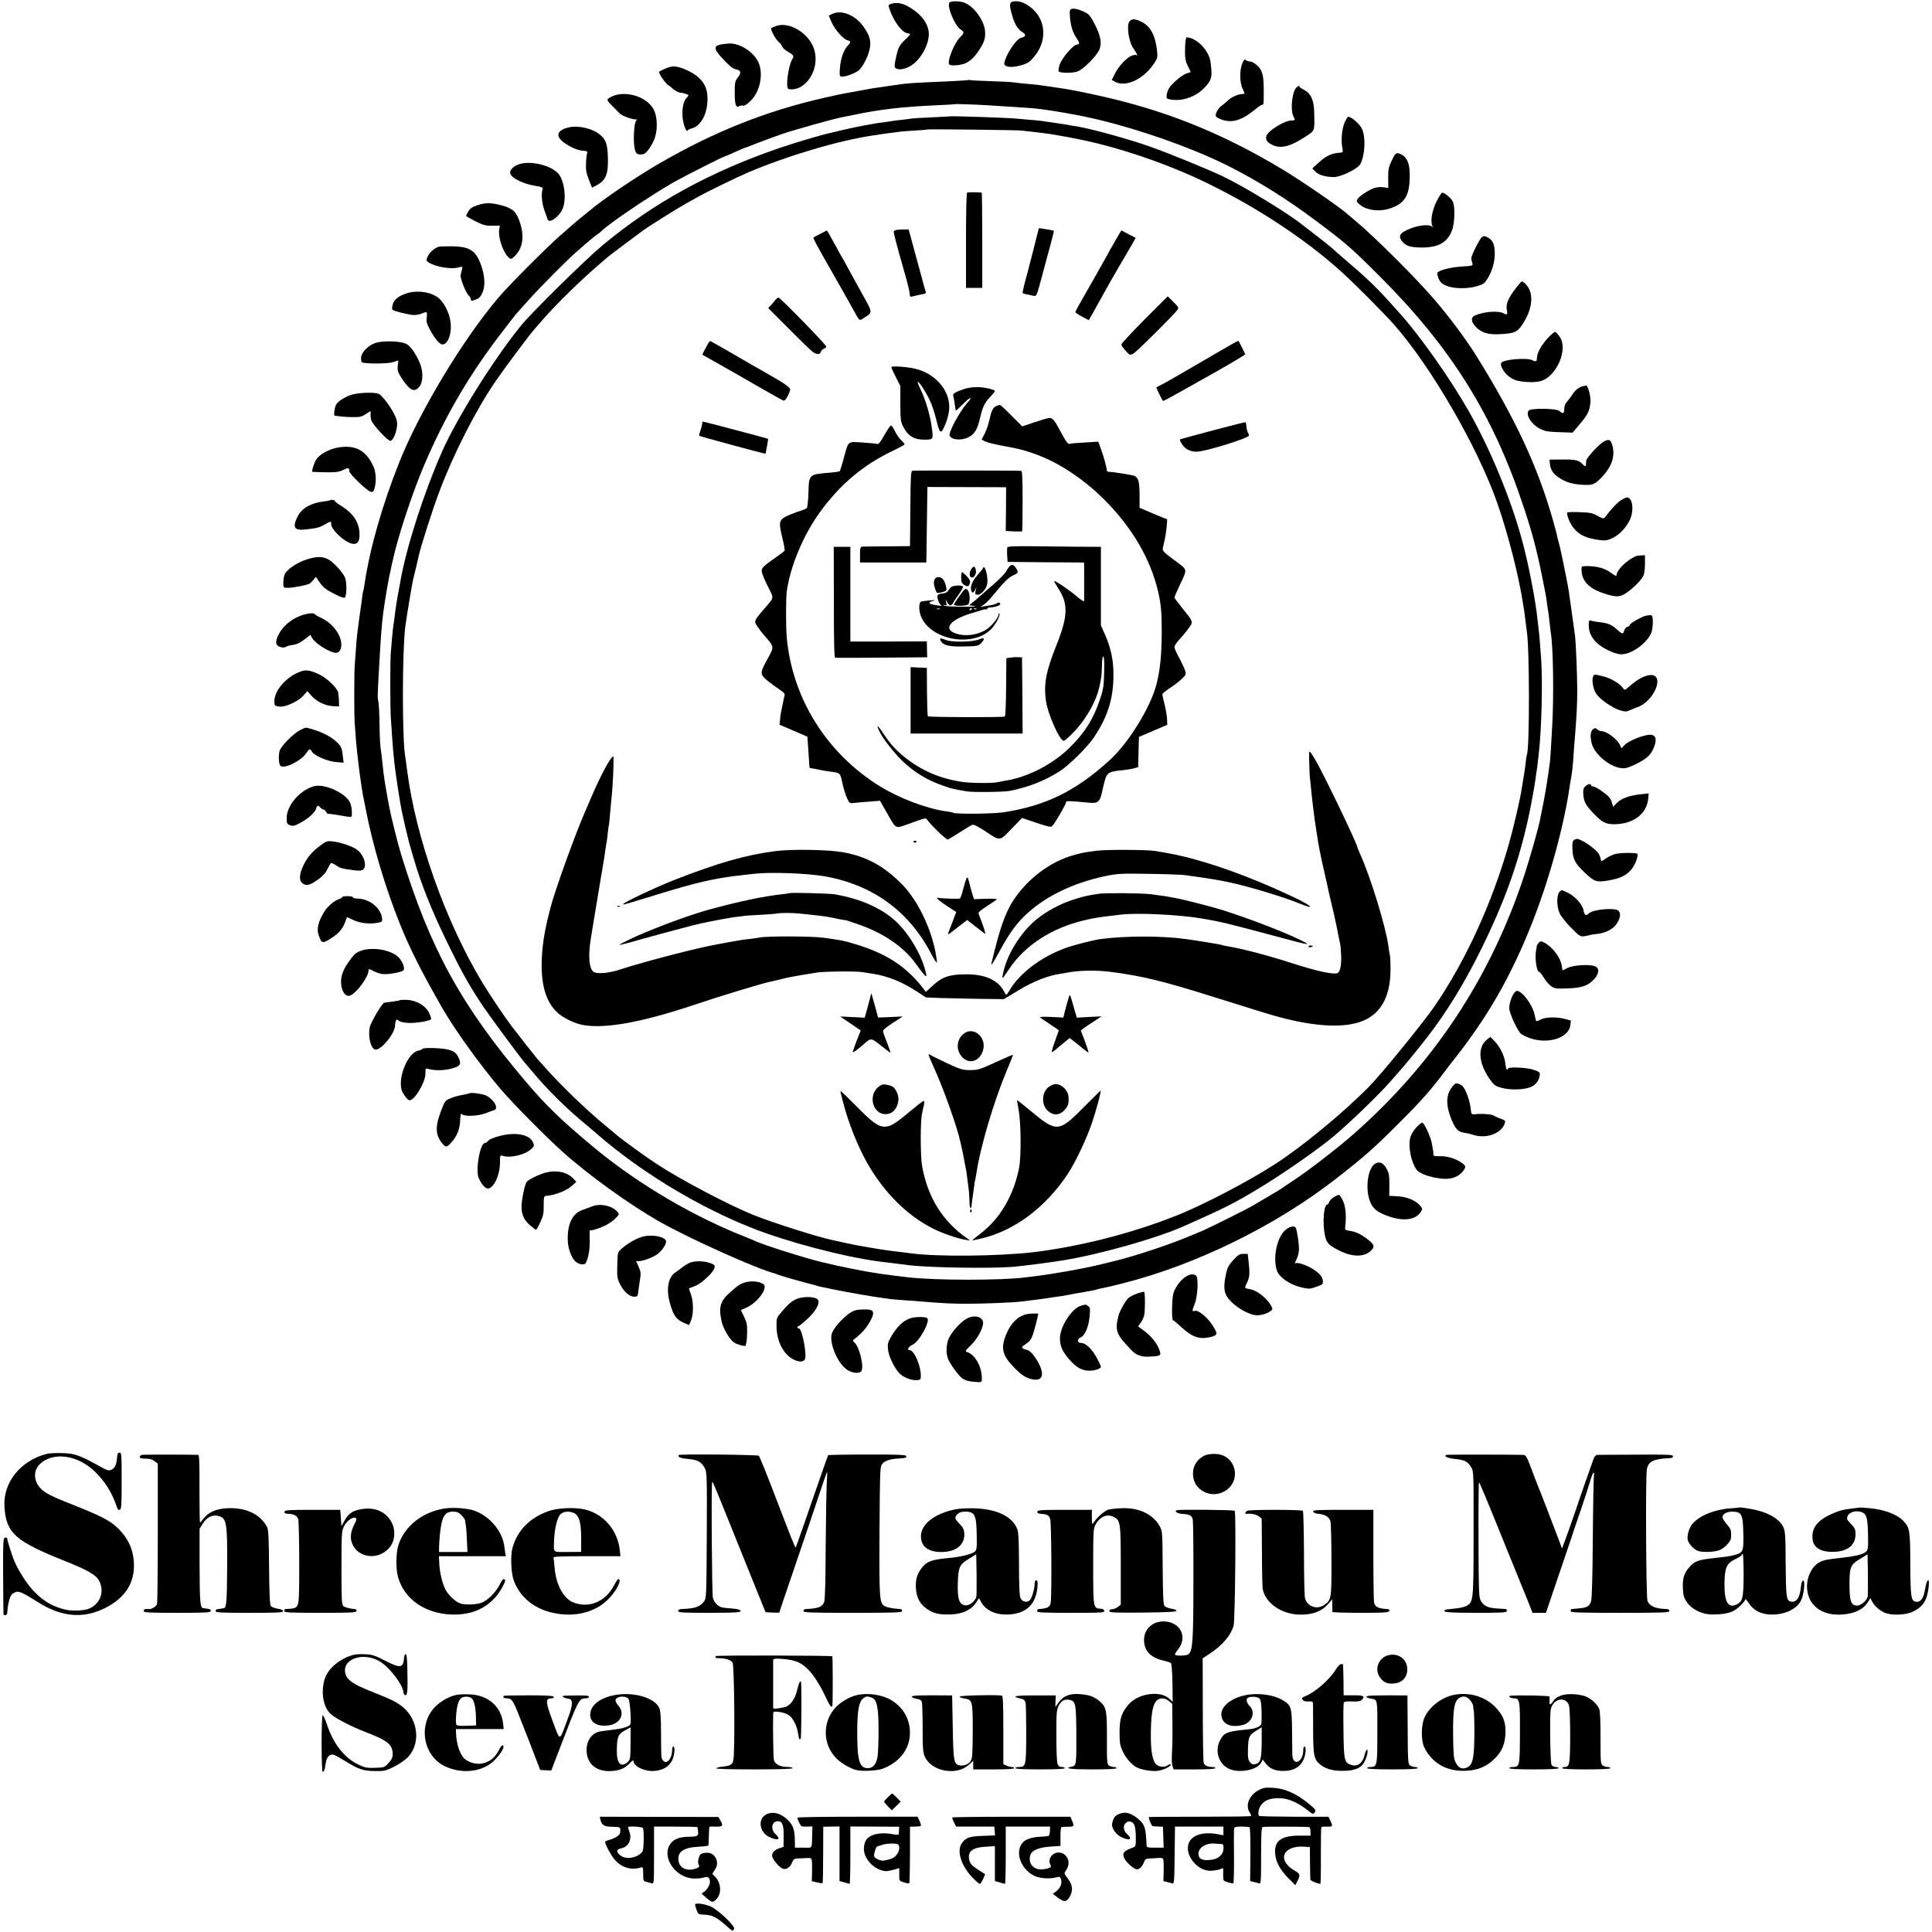 <?xml version="1.0" standalone="no"?>
<!DOCTYPE svg PUBLIC "-//W3C//DTD SVG 20010904//EN"
 "http://www.w3.org/TR/2001/REC-SVG-20010904/DTD/svg10.dtd">
<svg version="1.0" xmlns="http://www.w3.org/2000/svg"
 width="1604pt" height="1604pt" viewBox="0 0 1604 1604"
 preserveAspectRatio="xMidYMid meet">
<g transform="translate(0,1604) scale(0.1,-0.1)"
fill="#000000" stroke="none">
<path d="M7883 16019 c-25 -25 43 -191 91 -223 33 -21 33 -31 -2 -64 -51 -49
-115 -213 -89 -229 18 -11 92 -5 128 10 44 19 78 51 115 107 46 68 57 104 52
164 -7 82 -85 194 -162 230 -39 18 -117 21 -133 5z"/>
<path d="M8392 16018 c-11 -15 -8 -42 13 -113 19 -66 48 -111 84 -133 33 -20
29 -36 -12 -46 -41 -10 -127 -140 -139 -210 -5 -30 51 -41 123 -22 69 17 88
29 130 82 121 150 83 349 -83 435 -42 22 -101 25 -116 7z"/>
<path d="M7398 16008 c-25 -9 -25 -9 -11 -49 32 -94 100 -186 143 -194 12 -2
24 -6 27 -8 2 -2 -16 -22 -40 -44 -24 -22 -49 -53 -55 -69 -19 -47 -40 -151
-33 -162 16 -25 66 -23 121 5 95 49 177 203 159 299 -15 80 -79 153 -180 206
-47 24 -90 29 -131 16z"/>
<path d="M8884 15956 c-6 -14 -1 -81 10 -131 7 -34 26 -77 46 -105 25 -35 25
-50 1 -50 -29 0 -126 -112 -144 -168 -8 -26 -11 -51 -7 -55 14 -15 112 -15
154 -1 52 18 169 138 186 189 18 54 7 109 -40 202 -37 71 -48 85 -85 103 -62
30 -113 37 -121 16z"/>
<path d="M6913 15926 l-32 -15 21 -51 c25 -61 98 -145 133 -154 30 -8 31 -16
4 -44 -34 -37 -59 -105 -65 -181 -5 -58 -4 -72 8 -76 23 -9 115 24 149 52 37
32 87 137 93 197 6 59 -9 101 -59 170 -65 90 -177 136 -252 102z"/>
<path d="M9378 15863 c-28 -33 -7 -172 33 -227 25 -34 41 -71 23 -53 -3 3 -20
1 -37 -5 -41 -14 -110 -87 -142 -152 l-25 -50 27 -15 c92 -48 239 22 327 156
26 39 28 48 22 103 -14 127 -55 203 -129 239 -53 26 -79 27 -99 4z"/>
<path d="M6447 15825 c-21 -7 -41 -16 -44 -19 -9 -9 37 -95 62 -114 12 -10 25
-27 29 -38 3 -11 24 -30 46 -43 50 -28 55 -37 37 -64 -30 -47 -56 -230 -33
-244 16 -10 64 -4 95 11 116 61 167 227 107 350 -57 117 -202 195 -299 161z"/>
<path d="M9849 15729 c0 -2 -3 -13 -6 -24 -2 -11 -5 -53 -5 -93 0 -57 5 -82
24 -121 l24 -49 -36 -12 c-38 -14 -115 -78 -143 -120 -9 -15 -19 -41 -21 -58
-3 -29 -1 -32 31 -38 93 -17 203 19 274 89 61 61 72 90 66 161 -8 87 -13 104
-45 155 -29 49 -90 96 -134 107 -16 3 -28 5 -29 3z"/>
<path d="M5973 15668 c-51 -13 -43 -42 35 -124 47 -51 77 -74 100 -79 44 -9
49 -27 18 -68 -24 -31 -26 -42 -26 -129 0 -98 10 -126 39 -109 7 5 21 6 31 4
11 -3 34 12 63 41 77 75 106 220 65 316 -38 87 -155 163 -245 159 -26 -2 -63
-6 -80 -11z"/>
<path d="M10314 15514 c-24 -56 -22 -162 3 -213 18 -36 19 -41 4 -41 -39 0
-95 -24 -124 -52 -18 -17 -42 -37 -55 -46 -27 -18 -55 -68 -48 -87 2 -7 27
-21 55 -30 85 -28 164 -2 272 87 25 21 51 38 57 38 14 0 14 5 14 120 -1 91 -4
120 -20 161 -13 34 -68 79 -96 79 -12 0 -27 5 -34 12 -9 9 -15 2 -28 -28z"/>
<path d="M5520 15469 c-24 -11 -46 -22 -48 -24 -8 -8 48 -92 71 -108 13 -9 31
-22 38 -30 20 -19 55 -37 73 -37 8 0 26 -4 41 -10 26 -10 26 -10 6 -31 -25
-27 -38 -81 -35 -149 2 -59 30 -142 42 -124 4 6 19 14 33 17 84 21 141 138
132 272 -6 100 -67 170 -192 222 -69 28 -103 28 -161 2z"/>
<path d="M8038 15375 c-1 -1 -73 -6 -158 -10 -345 -15 -332 -14 -475 -35 -33
-5 -80 -12 -105 -15 -49 -7 -82 -12 -120 -20 -22 -4 -103 -19 -165 -30 -11 -1
-83 -17 -160 -34 -491 -111 -925 -283 -1388 -552 -194 -113 -461 -294 -572
-388 -17 -14 -51 -42 -75 -61 -24 -19 -48 -39 -54 -45 -6 -5 -56 -49 -111 -97
-111 -96 -430 -416 -516 -518 -296 -348 -654 -943 -823 -1365 -145 -365 -247
-723 -291 -1025 -4 -24 -8 -47 -10 -50 -2 -3 -7 -33 -10 -65 -4 -33 -9 -69
-11 -79 -3 -19 -21 -146 -29 -216 -2 -19 -7 -73 -10 -120 -4 -47 -8 -107 -10
-135 -5 -60 -5 -410 0 -480 7 -104 16 -211 20 -240 2 -16 7 -55 10 -85 6 -62
32 -242 40 -280 3 -14 13 -61 21 -105 59 -306 162 -651 286 -960 82 -204 178
-393 346 -687 107 -187 318 -480 491 -683 98 -115 372 -392 509 -515 223 -200
563 -444 812 -585 262 -147 807 -391 960 -430 3 -1 12 -5 20 -8 18 -8 256 -76
285 -81 11 -2 27 -7 35 -10 8 -3 26 -8 40 -10 14 -3 57 -12 95 -20 77 -17 334
-62 405 -71 25 -3 56 -7 70 -10 14 -2 68 -6 120 -10 52 -3 113 -8 135 -10 182
-15 258 -19 375 -19 146 0 387 9 466 19 109 13 202 26 221 29 11 3 44 7 74 11
30 4 73 11 97 16 23 5 57 11 75 14 17 2 43 7 57 10 14 3 41 8 60 11 19 3 38 8
41 10 3 2 21 6 40 9 19 3 95 21 169 40 611 154 1275 480 1780 875 232 181 312
252 526 467 167 166 249 259 354 398 25 33 51 66 57 75 307 382 506 727 688
1190 141 359 264 810 309 1135 4 22 8 51 11 65 7 34 13 87 20 195 3 50 8 108
10 130 13 156 20 278 20 390 -1 141 -11 395 -19 460 -12 90 -41 296 -51 365
-5 37 -43 227 -60 305 -3 11 -7 29 -9 40 -2 11 -9 40 -16 65 -7 25 -14 53 -15
62 -2 9 -13 52 -25 95 -127 456 -314 860 -645 1392 -87 139 -222 320 -354 473
-144 168 -482 505 -640 638 -30 25 -59 50 -65 55 -59 56 -385 280 -546 377
-470 283 -911 466 -1414 588 -160 38 -334 74 -411 85 -23 3 -50 7 -60 9 -18 3
-74 11 -145 21 -14 2 -61 6 -105 10 -44 4 -89 9 -100 11 -11 3 -94 7 -185 10
-91 3 -170 7 -177 9 -6 2 -13 2 -15 0z m162 -209 c41 -3 118 -8 170 -11 126
-7 228 -15 265 -20 17 -3 48 -7 70 -10 22 -3 67 -10 100 -16 33 -5 69 -12 80
-14 16 -2 49 -9 105 -20 380 -77 884 -250 1210 -414 247 -125 486 -274 736
-462 237 -177 284 -219 515 -449 598 -598 946 -1154 1199 -1920 69 -207 107
-350 149 -556 36 -176 39 -195 46 -254 3 -25 8 -54 10 -65 2 -11 7 -49 10 -85
4 -36 9 -76 11 -90 19 -113 25 -513 11 -765 -13 -242 -16 -276 -21 -314 -3
-20 -8 -56 -11 -81 -10 -74 -35 -220 -51 -295 -8 -38 -16 -79 -18 -90 -12 -65
-83 -315 -129 -456 -280 -852 -750 -1565 -1419 -2154 -139 -122 -379 -307
-508 -391 -41 -27 -77 -51 -80 -54 -4 -5 -51 -33 -255 -153 -44 -26 -352 -179
-405 -202 -25 -10 -63 -27 -86 -36 -176 -77 -501 -184 -674 -224 -8 -2 -62
-15 -120 -29 -124 -30 -369 -73 -515 -91 -27 -3 -64 -8 -81 -10 -190 -26 -757
-26 -979 1 -48 5 -186 23 -235 30 -122 18 -338 61 -475 95 -151 37 -470 138
-552 174 -21 10 -47 21 -58 25 -448 174 -906 442 -1275 746 -274 227 -407 355
-579 559 -531 626 -788 1094 -1029 1875 -27 87 -88 330 -101 405 -6 33 -13 69
-15 80 -4 24 -13 78 -21 121 -7 44 -14 100 -21 169 -3 33 -9 81 -13 107 -5 26
-9 116 -10 201 -1 84 -5 169 -9 188 -8 37 -8 46 2 229 20 355 24 408 41 535
14 99 36 228 50 295 4 14 8 36 11 50 2 14 7 36 11 50 3 14 7 30 8 35 40 184
161 550 257 774 166 389 355 717 603 1047 83 110 160 209 171 220 10 11 55 61
99 110 92 102 306 318 381 384 106 94 167 145 183 154 9 5 25 18 36 29 72 69
400 290 600 405 73 42 409 212 419 212 3 0 40 16 82 35 41 19 78 35 81 35 2 0
55 20 116 44 62 24 155 58 207 76 98 33 434 127 483 135 15 3 58 12 95 19 226
48 407 69 697 82 83 3 151 8 153 9 4 3 173 -3 272 -9z"/>
<path d="M7887 15074 c-1 -1 -67 -4 -147 -8 -80 -3 -156 -8 -170 -10 -14 -3
-52 -7 -85 -11 -33 -3 -69 -8 -80 -10 -11 -2 -40 -7 -65 -10 -25 -3 -57 -7
-73 -10 -15 -3 -55 -10 -90 -16 -34 -6 -109 -22 -167 -35 -58 -14 -114 -27
-125 -30 -62 -13 -292 -81 -406 -120 -582 -199 -1055 -459 -1477 -811 -148
-124 -589 -558 -677 -667 -226 -278 -533 -768 -656 -1048 -148 -335 -291 -778
-343 -1063 -2 -17 -7 -41 -10 -55 -11 -54 -27 -153 -32 -188 -4 -38 -12 -97
-19 -142 -5 -34 -15 -150 -21 -230 -5 -82 -5 -443 1 -530 16 -254 23 -334 41
-465 8 -59 32 -217 37 -240 2 -11 7 -38 11 -60 4 -22 19 -87 32 -145 14 -58
27 -112 29 -120 6 -25 55 -192 71 -240 68 -204 146 -390 272 -645 106 -216
171 -329 279 -489 75 -109 314 -432 350 -471 10 -11 31 -36 47 -55 124 -151
294 -319 461 -455 27 -22 56 -47 65 -55 8 -8 51 -44 95 -81 352 -289 783 -544
1200 -711 292 -117 774 -244 1070 -282 57 -7 210 -26 250 -31 175 -20 668 -27
852 -13 79 7 315 37 418 54 310 51 774 182 1004 284 329 146 417 190 606 304
209 125 500 328 635 440 147 124 387 356 485 470 33 38 65 74 70 80 25 26 158
189 222 272 166 213 315 458 458 749 179 365 291 673 371 1018 2 9 6 27 9 40
13 50 53 266 60 317 4 30 9 62 10 71 2 9 6 40 10 70 3 30 8 70 10 89 23 193
33 580 21 775 -8 115 -17 230 -21 255 -2 14 -6 52 -10 85 -16 164 -77 473
-131 670 -96 348 -264 752 -442 1065 -153 269 -407 628 -577 816 -5 6 -44 49
-85 94 -111 123 -195 203 -385 364 -39 33 -74 65 -80 71 -13 14 -225 179 -292
229 -154 111 -469 300 -623 373 -136 64 -432 185 -600 245 -163 58 -452 139
-585 164 -78 14 -200 34 -241 39 -27 3 -58 8 -69 10 -11 2 -56 7 -100 10 -44
4 -96 8 -115 10 -56 7 -547 23 -553 19z m594 -118 c136 -15 211 -24 253 -31
126 -21 165 -29 271 -51 289 -62 634 -178 921 -309 451 -207 900 -498 1217
-787 116 -106 347 -339 429 -431 310 -351 698 -1022 860 -1487 89 -253 180
-613 214 -840 3 -19 7 -45 9 -56 2 -12 6 -48 10 -80 4 -33 9 -70 11 -84 23
-142 24 -988 0 -1028 -2 -4 -7 -35 -10 -70 -4 -34 -11 -84 -16 -110 -4 -26
-11 -67 -15 -92 -13 -92 -69 -330 -110 -475 -141 -489 -353 -953 -608 -1329
-97 -143 -449 -575 -556 -683 -219 -220 -542 -486 -772 -636 -218 -142 -609
-346 -829 -432 -372 -147 -795 -254 -1180 -301 -291 -34 -808 -39 -1020 -9
-14 2 -50 6 -80 10 -109 12 -207 27 -380 59 -14 3 -59 12 -100 21 -41 9 -82
18 -91 20 -120 25 -496 144 -659 210 -198 80 -586 284 -782 411 -95 61 -294
205 -350 252 -12 11 -57 48 -98 82 -148 122 -360 326 -480 461 -41 46 -77 86
-80 89 -6 6 -173 218 -216 275 -56 74 -180 259 -241 360 -305 507 -552 1203
-623 1760 -6 50 -14 101 -16 115 -26 156 -25 871 1 1080 11 80 56 354 65 390
11 42 41 169 45 190 16 77 115 387 173 540 119 316 307 685 470 920 77 112
278 381 319 427 15 18 51 58 78 89 100 116 315 326 460 449 32 28 63 55 69 60
6 6 70 54 141 107 72 53 141 105 155 116 41 30 291 187 355 222 33 18 76 42
95 53 74 42 330 167 422 206 331 140 754 265 1033 306 23 3 51 7 64 10 13 2
49 7 80 11 31 3 65 8 75 10 10 2 67 6 125 10 58 3 107 7 109 9 5 4 741 -4 783
-9z"/>
<path d="M8030 14442 c-6 -2 -10 -139 -10 -398 l0 -394 68 0 67 0 0 395 c0
217 -2 395 -5 396 -16 3 -111 4 -120 1z"/>
<path d="M8578 13960 c-26 -102 -57 -222 -70 -267 -12 -45 -20 -84 -17 -87 2
-2 18 -7 34 -10 17 -3 41 -8 55 -12 25 -5 26 -3 63 133 21 76 39 145 41 153 2
9 19 69 36 133 18 65 31 119 29 121 -2 2 -31 8 -64 13 l-60 9 -47 -186z"/>
<path d="M7448 14132 c-16 -2 -28 -9 -28 -16 0 -17 27 -120 94 -354 20 -68 36
-139 38 -156 2 -33 2 -33 37 -24 20 6 51 12 69 15 23 4 32 10 28 19 -3 7 -19
64 -35 126 -17 62 -48 176 -69 253 l-38 140 -35 0 c-19 0 -46 -1 -61 -3z"/>
<path d="M6813 14100 c-29 -14 -55 -29 -59 -32 -5 -6 23 -57 143 -268 43 -74
156 -274 186 -329 58 -104 49 -97 93 -68 71 44 71 38 -18 197 -44 80 -98 179
-121 220 -22 41 -43 80 -47 85 -4 6 -27 46 -50 90 -24 44 -51 92 -59 106 l-16
26 -52 -27z"/>
<path d="M9291 14096 c-19 -31 -89 -155 -138 -244 -14 -26 -70 -125 -124 -219
-55 -95 -100 -177 -101 -182 -2 -5 23 -23 54 -39 l57 -30 24 41 c13 23 38 67
54 97 86 155 136 244 190 335 33 55 74 125 91 155 l31 55 -60 31 -59 31 -19
-31z"/>
<path d="M9502 13387 c-105 -106 -192 -199 -192 -207 0 -8 16 -32 36 -53 33
-36 35 -37 63 -23 27 14 337 322 366 363 13 18 10 24 -33 66 l-47 47 -193
-193z"/>
<path d="M6436 13548 c-10 -13 -27 -33 -38 -44 l-20 -22 174 -174 c95 -96 184
-182 198 -191 32 -22 57 -22 65 2 3 11 15 23 26 26 10 4 19 12 19 18 0 14
-383 407 -397 407 -4 0 -17 -10 -27 -22z"/>
<path d="M5879 13188 c-7 -13 -21 -38 -31 -57 -10 -18 -18 -35 -16 -36 2 -1
55 -32 118 -67 63 -35 131 -74 150 -85 141 -82 390 -224 402 -228 11 -4 22 7
37 35 11 22 21 47 21 55 0 20 -45 51 -195 136 -71 41 -138 78 -147 84 -120 70
-313 181 -319 183 -4 2 -13 -7 -20 -20z"/>
<path d="M10218 13177 c-31 -18 -162 -93 -290 -168 -128 -75 -253 -147 -278
-159 -25 -12 -47 -24 -49 -26 -3 -3 43 -98 55 -113 2 -2 80 40 174 93 94 53
187 106 208 117 183 103 302 174 300 178 -2 3 -14 30 -28 59 -14 28 -27 52
-30 52 -3 0 -31 -15 -62 -33z"/>
<path d="M7400 12992 c0 -6 17 -43 38 -84 l37 -73 0 -145 c0 -124 3 -151 20
-185 40 -83 90 -115 179 -115 77 0 77 -1 59 120 -14 96 -51 216 -92 302 -16
32 -25 58 -21 58 16 0 88 -120 114 -187 14 -37 33 -99 42 -138 21 -88 33 -105
51 -73 31 56 54 135 54 187 1 146 -118 280 -283 320 -69 16 -198 25 -198 13z"/>
<path d="M8004 12810 c-76 -26 -96 -39 -90 -57 3 -8 9 -38 12 -66 4 -29 8 -54
10 -56 1 -2 28 23 59 54 61 63 89 69 33 7 -60 -67 -154 -242 -144 -268 14 -37
98 -44 157 -14 50 26 74 65 94 153 22 96 37 129 84 180 23 24 41 47 41 50 0
12 -79 31 -140 33 -41 1 -84 -5 -116 -16z"/>
<path d="M8273 12670 c-28 -12 -43 -39 -58 -115 -8 -35 -25 -86 -39 -114 l-26
-50 31 -17 c17 -8 81 -24 143 -35 141 -25 208 -43 323 -89 174 -71 363 -200
518 -355 233 -232 387 -495 450 -767 24 -104 30 -171 30 -333 -1 -198 -13
-321 -46 -445 -51 -189 -231 -479 -385 -620 -281 -257 -534 -381 -884 -434
-91 -13 -395 -16 -416 -4 -5 3 -31 9 -58 12 -161 22 -388 108 -551 208 -442
274 -726 728 -773 1233 -8 89 -8 326 0 385 29 208 135 462 271 652 169 235
365 400 615 518 50 24 92 47 92 51 0 4 -13 20 -29 35 -16 15 -39 49 -52 76
-12 27 -27 47 -33 45 -6 -2 -28 -35 -50 -73 -38 -68 -54 -87 -66 -79 -4 2 -56
7 -117 11 -130 8 -117 18 -158 -131 -15 -55 -30 -103 -33 -107 -4 -3 -41 -9
-82 -12 -175 -15 -174 -14 -178 -164 -2 -64 -8 -122 -13 -129 -6 -6 -22 -14
-37 -18 -15 -4 -59 -20 -99 -36 -97 -41 -102 -53 -69 -189 14 -57 23 -107 20
-112 -3 -5 -40 -33 -83 -63 -110 -77 -116 -85 -101 -132 7 -21 30 -73 52 -116
44 -88 46 -76 -36 -170 -69 -80 -75 -90 -76 -113 0 -12 32 -59 75 -109 86
-100 85 -90 23 -203 -60 -110 -60 -121 6 -175 30 -24 75 -57 100 -73 32 -21
44 -34 40 -46 -2 -9 -7 -27 -9 -40 -3 -13 -7 -34 -10 -48 -13 -61 -16 -77 -19
-116 l-4 -41 115 -49 116 -50 4 -54 c2 -30 5 -77 7 -105 2 -27 4 -62 5 -78 1
-15 4 -26 9 -25 4 1 32 -4 62 -10 30 -7 73 -14 95 -17 95 -13 89 -8 109 -98
10 -45 27 -101 39 -125 19 -42 21 -43 61 -38 23 3 80 8 127 11 l85 7 63 -111
c70 -124 65 -121 164 -85 155 56 151 55 163 40 36 -50 157 -166 172 -166 4 0
48 26 97 58 50 32 98 61 107 64 11 5 47 -13 105 -51 130 -87 119 -87 221 18
l87 90 119 -40 c98 -33 121 -38 132 -27 22 22 114 180 114 196 0 15 16 14 203
-3 61 -6 81 13 97 92 6 32 18 79 26 105 17 53 35 63 139 73 33 3 77 10 98 16
l37 10 1 72 c1 40 2 96 3 125 l2 54 117 50 118 51 -2 50 c-2 27 -11 82 -21
121 -10 39 -18 76 -18 82 0 5 28 29 63 52 34 22 79 57 99 76 33 32 36 38 28
66 -5 17 -27 65 -49 106 -23 42 -41 83 -41 92 0 9 17 36 38 59 55 61 96 114
103 132 9 24 1 39 -73 129 -37 46 -68 87 -68 91 0 5 20 51 44 102 66 141 70
123 -45 209 -96 72 -100 76 -94 105 4 16 11 48 16 70 11 49 23 165 17 165 -4
0 -140 56 -196 81 l-31 13 0 102 c0 115 -10 150 -45 164 -22 8 -179 33 -213
33 -7 0 -13 5 -14 11 -2 31 -26 117 -51 185 l-20 54 -115 -7 c-63 -3 -118 -8
-123 -11 -11 -7 -33 22 -78 108 -47 89 -63 107 -89 107 -11 0 -66 -16 -123
-35 l-103 -35 -90 90 c-49 50 -92 90 -96 89 -3 0 -16 -4 -28 -9z"/>
<path d="M5830 12523 c-1 -10 -7 -36 -15 -58 -8 -21 -12 -41 -10 -43 5 -5 548
-152 550 -149 4 8 24 121 22 124 -3 3 -534 143 -542 143 -3 0 -5 -8 -5 -17z"/>
<path d="M10075 12468 c-143 -38 -266 -71 -273 -74 -9 -2 -7 -12 7 -35 29 -47
68 -69 126 -69 71 0 435 113 435 135 0 4 -4 15 -10 25 -5 10 -11 32 -12 50 -1
17 -5 33 -8 35 -3 1 -122 -29 -265 -67z"/>
<path d="M7577 12132 c-15 -3 -17 -34 -19 -315 l-3 -311 -190 -2 c-104 0 -198
-2 -207 -2 -15 -2 -18 -12 -18 -67 l0 -65 275 0 275 0 1 28 c0 15 2 137 4 272
2 135 4 263 4 286 l1 41 327 -1 326 -1 -1 -182 -2 -181 66 -4 c36 -1 68 -1 70
1 2 2 4 116 4 253 0 191 -3 248 -12 249 -31 3 -886 4 -901 1z"/>
<path d="M8363 11495 c-2 -7 -3 -37 -1 -66 l3 -54 318 -3 317 -2 1 -33 c0 -52
0 -271 0 -286 -1 -8 -25 7 -57 34 -61 53 -185 137 -192 131 -2 -2 13 -28 32
-58 87 -131 84 -233 -16 -482 -85 -212 -104 -319 -84 -457 15 -107 114 -329
147 -329 18 0 120 105 166 172 90 130 131 234 148 373 1 11 3 50 4 88 0 37 5
67 11 67 7 0 9 -48 7 -132 -3 -119 -7 -143 -36 -228 -54 -160 -122 -268 -244
-391 -138 -138 -342 -246 -525 -278 -32 -6 -70 -13 -87 -16 -48 -9 -228 -7
-297 5 -179 28 -329 94 -464 201 -76 60 -123 113 -187 209 -45 69 -56 67 -19
-5 25 -51 117 -167 179 -228 102 -99 213 -167 360 -216 58 -20 73 -23 178 -41
52 -9 308 -6 360 4 155 31 290 84 413 163 77 49 227 197 282 278 125 185 172
349 163 569 -4 97 -25 187 -69 288 l-34 76 0 326 0 326 -197 1 c-109 1 -283 3
-386 4 -141 1 -190 -1 -194 -10z"/>
<path d="M6923 11040 c0 -330 3 -460 11 -461 22 -1 237 -1 497 2 l267 2 -2 66
-1 66 -317 -1 -318 0 0 393 0 393 -69 0 -69 0 1 -460z"/>
<path d="M8385 11342 c-5 -4 -19 -23 -30 -43 -11 -20 -58 -69 -105 -109 -47
-40 -87 -76 -90 -79 -3 -3 -30 -26 -59 -51 l-55 -45 45 -6 c24 -4 -19 -7 -98
-6 -78 0 -147 4 -155 9 -9 7 -8 8 6 4 16 -5 17 -2 12 21 l-6 28 15 -27 c10
-17 21 -25 30 -22 8 4 15 9 15 13 0 4 20 35 45 69 25 35 43 67 40 72 -7 11
-61 12 -89 1 -10 -4 -24 -18 -31 -31 -7 -14 -23 -24 -40 -26 -51 -5 -57 -11
-50 -46 4 -18 14 -39 23 -47 15 -12 11 -12 -27 -7 -69 10 -82 22 -41 35 32 10
30 10 -22 6 -31 -3 -63 -7 -71 -10 -21 -9 -20 -80 2 -129 91 -202 457 -254
594 -83 36 45 64 104 53 114 -3 3 -6 0 -6 -9 0 -25 -57 -96 -99 -123 -75 -50
-189 -63 -267 -30 -95 39 -28 114 146 165 41 12 82 24 90 27 8 4 21 5 29 4 7
-1 11 1 8 6 -3 4 10 9 28 10 52 4 90 22 77 35 -8 8 -15 8 -24 0 -7 -5 -31 -13
-53 -17 -22 -3 -51 -8 -65 -11 -24 -5 -23 -4 5 14 17 11 48 41 70 68 104 127
136 159 183 180 36 16 39 25 16 59 -17 25 -31 31 -49 17z m-582 -359 c-7 -2
-19 -2 -25 0 -7 3 -2 5 12 5 14 0 19 -2 13 -5z m267 3 c0 -3 -4 -8 -10 -11 -5
-3 -10 -1 -10 4 0 6 5 11 10 11 6 0 10 -2 10 -4z m37 -2 c-3 -3 -12 -4 -19 -1
-8 3 -5 6 6 6 11 1 17 -2 13 -5z"/>
<path d="M8066 11318 c-20 -28 -21 -64 -1 -72 20 -7 43 29 37 59 -6 35 -18 39
-36 13z"/>
<path d="M8160 11323 c0 -5 -20 -30 -45 -58 -43 -49 -63 -99 -51 -130 8 -23
21 -18 34 13 10 24 11 25 5 2 -9 -41 -9 -44 9 -47 30 -7 79 47 85 94 6 44 -13
133 -28 133 -5 0 -9 -3 -9 -7z"/>
<path d="M7980 11245 c0 -36 5 -48 25 -61 28 -18 40 -14 48 17 4 15 -4 31 -27
55 -18 19 -36 34 -40 34 -3 0 -6 -20 -6 -45z"/>
<path d="M7760 11230 c-11 -21 -9 -45 9 -93 9 -23 12 -24 51 -14 39 11 41 13
36 40 -11 54 -30 82 -58 85 -19 2 -30 -3 -38 -18z"/>
<path d="M7967 11094 c-26 -35 -47 -69 -47 -74 0 -14 104 -12 118 2 19 19 15
102 -6 121 -17 15 -21 12 -65 -49z"/>
<path d="M8130 10732 c-50 -22 -217 -26 -271 -7 -55 20 -62 19 -49 -6 21 -37
69 -49 194 -46 110 2 117 3 142 28 35 36 28 50 -16 31z"/>
<path d="M8384 10580 l-29 -5 -2 -239 c-1 -145 -5 -241 -11 -245 -13 -8 -630
-6 -638 2 -4 3 -7 95 -8 204 l-1 198 -67 3 -68 3 0 -276 0 -275 465 0 465 0
-2 316 -3 317 -36 1 c-19 1 -49 -1 -65 -4z"/>
<path d="M10869 9793 c-2 -23 3 -183 6 -208 2 -16 7 -59 10 -95 5 -62 31 -272
39 -315 2 -11 6 -41 10 -66 6 -43 12 -75 21 -124 4 -25 29 -140 57 -260 11
-49 21 -97 23 -105 2 -8 11 -46 20 -85 9 -38 18 -77 20 -85 10 -43 35 -164 40
-192 3 -18 8 -40 10 -48 3 -8 7 -49 9 -91 5 -79 -6 -143 -26 -156 -31 -18
-167 11 -399 86 -196 63 -409 118 -529 137 -19 3 -38 8 -41 10 -5 3 -218 38
-304 49 -189 26 -493 26 -695 -1 -64 -8 -235 -52 -305 -79 -197 -74 -369 -205
-453 -346 -13 -21 -25 -39 -27 -39 -3 0 -11 13 -20 30 -49 94 -160 143 -318
141 -139 -1 -197 -22 -280 -100 l-50 -46 -31 40 c-137 174 -301 280 -553 356
-98 30 -115 33 -268 54 -97 13 -465 14 -525 2 -14 -3 -50 -8 -80 -12 -60 -6
-75 -8 -195 -30 -150 -28 -165 -31 -312 -66 -169 -40 -471 -123 -571 -157 -88
-30 -188 -40 -220 -23 -41 22 -51 131 -27 277 8 49 28 170 44 269 42 252 41
247 46 275 3 14 7 41 10 60 3 19 7 46 10 60 3 14 7 48 11 75 3 28 8 52 9 55 2
3 6 37 10 75 4 39 9 72 10 75 2 3 6 46 10 95 4 50 9 104 11 120 13 104 23 355
15 355 -19 0 -101 -152 -176 -325 -26 -60 -53 -123 -60 -140 -78 -177 -249
-651 -284 -788 -40 -153 -57 -242 -67 -342 -25 -260 15 -432 125 -533 45 -42
141 -89 206 -101 186 -35 491 20 933 168 225 76 583 184 642 194 14 3 43 10
65 15 22 6 51 13 65 16 14 2 63 11 110 20 47 8 108 18 135 22 80 10 316 12
375 3 30 -5 71 -11 90 -14 123 -20 242 -68 361 -146 l76 -50 124 -5 c68 -2
214 -5 324 -7 l200 -2 119 72 c116 71 243 122 341 137 22 3 49 8 60 10 104 21
250 23 375 6 252 -33 421 -74 820 -199 472 -148 479 -150 574 -176 295 -79
530 -91 680 -35 155 59 236 197 240 413 1 56 -1 118 -5 137 -4 19 -10 53 -12
75 -22 163 -150 579 -238 772 -10 24 -19 45 -19 47 0 27 -292 633 -354 735
-36 59 -45 69 -47 54z"/>
<path d="M7585 9050 c4 -6 11 -8 16 -5 14 9 11 15 -7 15 -8 0 -12 -5 -9 -10z"/>
<path d="M6437 8974 c-249 -33 -472 -97 -832 -237 -161 -63 -440 -195 -431
-204 5 -5 11 -3 271 77 340 105 491 140 723 165 26 3 69 8 97 11 130 15 436 4
580 -21 398 -70 698 -287 883 -638 25 -49 48 -84 50 -78 2 6 -4 47 -12 91 -43
211 -152 431 -278 559 -148 151 -300 233 -493 266 -129 22 -425 26 -558 9z"/>
<path d="M9115 8978 c-112 -14 -130 -17 -203 -38 -178 -50 -351 -173 -472
-336 -74 -99 -124 -222 -180 -446 -17 -64 -30 -120 -30 -125 0 -12 23 26 70
112 71 132 130 216 201 286 163 160 399 277 674 335 102 21 128 23 365 19 140
-2 273 -7 295 -10 216 -30 275 -40 375 -61 173 -38 447 -121 589 -179 117 -48
97 -20 -29 42 -378 183 -782 327 -1065 378 -22 4 -49 9 -60 11 -74 14 -120 17
-285 18 -102 1 -212 -2 -245 -6z"/>
<path d="M8023 8745 c-5 -11 -18 -53 -28 -92 -9 -40 -22 -74 -29 -74 -25 -3
-171 3 -178 7 -5 3 -8 1 -8 -4 0 -5 36 -33 79 -62 l80 -52 -14 -36 c-7 -20
-22 -61 -34 -90 -12 -29 -21 -55 -21 -58 0 -6 15 5 104 75 l56 43 67 -53 c38
-29 74 -57 81 -62 10 -8 -14 67 -53 165 -5 13 10 27 67 64 40 26 78 51 83 56
6 6 -29 8 -90 6 l-99 -3 -14 45 c-8 25 -19 68 -26 95 -11 44 -13 48 -23 30z"/>
<path d="M6558 8625 c-2 -1 -30 -6 -63 -9 -153 -17 -332 -54 -580 -120 -140
-37 -341 -108 -560 -198 -77 -31 -217 -99 -213 -103 2 -2 82 18 178 46 167 47
449 122 501 133 13 3 35 7 49 10 14 3 50 10 80 16 30 6 65 12 77 14 22 5 83
14 143 21 19 3 85 7 145 10 61 3 122 8 135 11 32 6 132 6 193 -1 26 -3 68 -7
95 -10 126 -14 130 -15 229 -36 29 -5 54 -10 55 -9 2 1 49 -15 106 -35 205
-71 371 -184 469 -318 102 -140 109 -143 77 -36 -34 114 -122 263 -211 355
-121 125 -309 212 -539 250 -40 6 -360 15 -366 9z"/>
<path d="M9125 8620 c-109 -17 -127 -21 -217 -50 -104 -33 -216 -93 -299 -160
-138 -111 -256 -305 -284 -465 -7 -38 -4 -35 53 50 131 197 355 342 626 405
88 21 102 23 306 47 135 16 480 -1 665 -32 169 -29 201 -37 680 -165 233 -63
244 -63 111 0 -143 67 -406 167 -597 228 -95 31 -341 94 -409 106 -19 3 -46 8
-60 11 -14 3 -43 8 -65 10 -22 3 -58 8 -80 11 -68 9 -377 12 -430 4z"/>
<path d="M5128 8513 c7 -3 16 -2 19 1 4 3 -2 6 -13 5 -11 0 -14 -3 -6 -6z"/>
<path d="M10865 8180 c3 -5 12 -7 20 -3 21 7 19 13 -6 13 -11 0 -18 -4 -14
-10z"/>
<path d="M7221 7745 c-7 -27 -19 -73 -27 -102 l-15 -52 -102 5 -102 5 86 -58
85 -58 -33 -84 c-18 -47 -33 -89 -33 -94 0 -10 38 17 90 63 62 55 61 55 143
-10 41 -33 77 -60 80 -60 2 0 -11 38 -29 85 -19 46 -34 90 -33 97 0 7 37 37
82 66 l82 53 -102 -5 -103 -4 -11 41 c-6 23 -18 69 -28 102 l-17 60 -13 -50z"/>
<path d="M8878 7775 c-2 -6 -15 -49 -28 -96 l-22 -87 -102 5 c-61 3 -97 1 -91
-4 6 -5 43 -31 83 -57 39 -25 72 -48 72 -51 0 -2 -14 -41 -30 -86 -17 -45 -29
-86 -28 -91 2 -4 14 2 28 14 14 13 47 40 73 61 l48 39 32 -25 c18 -13 52 -41
76 -61 24 -20 45 -35 48 -33 2 2 -12 44 -30 93 l-34 88 21 17 c12 9 50 35 86
58 l65 43 -102 -5 -103 -6 -21 72 c-11 40 -24 83 -28 97 -4 13 -10 20 -13 15z"/>
<path d="M7992 7450 c-54 -51 -54 -136 0 -190 57 -57 140 -31 168 55 38 115
-85 215 -168 135z"/>
<path d="M7710 7282 c0 -6 18 -49 39 -95 81 -175 200 -508 226 -635 2 -9 8
-37 14 -62 5 -25 12 -61 16 -80 3 -19 8 -48 12 -65 4 -16 7 -37 8 -45 1 -8 5
-40 9 -70 10 -63 14 -117 15 -177 1 -50 16 -58 19 -10 1 18 4 43 7 56 2 13 7
49 11 80 3 31 8 58 9 61 2 3 6 26 10 50 33 227 146 608 260 878 25 59 45 110
45 114 0 3 -64 -24 -142 -60 -134 -62 -148 -66 -213 -66 -64 0 -80 5 -195 58
-69 33 -131 63 -137 69 -9 6 -13 6 -13 -1z"/>
<path d="M7291 7015 c-86 -73 -44 -225 61 -225 43 0 76 24 94 66 18 44 18 78
-2 120 -19 39 -37 51 -87 59 -27 5 -41 1 -66 -20z"/>
<path d="M8714 7021 c-65 -40 -73 -151 -15 -203 47 -42 99 -39 140 7 30 35 35
52 32 109 -3 54 -57 106 -109 106 -9 0 -31 -9 -48 -19z"/>
<path d="M6979 6982 c-2 -9 -1 -11 23 -102 43 -167 121 -360 199 -498 141
-245 329 -433 545 -542 79 -40 207 -84 274 -94 l35 -5 -25 17 c-204 143 -325
335 -374 597 -15 81 -16 373 -1 440 3 17 10 47 15 68 5 22 4 37 -2 37 -5 0
-53 -37 -106 -81 -128 -108 -167 -132 -217 -133 -55 0 -103 35 -247 182 -65
66 -119 117 -119 114z"/>
<path d="M9005 6855 c-214 -217 -230 -219 -445 -41 -63 52 -115 94 -116 93 -1
-1 5 -38 13 -82 20 -107 22 -387 4 -480 -45 -229 -158 -422 -319 -545 -39 -30
-70 -55 -69 -57 2 -1 32 4 67 13 280 63 544 261 729 544 61 94 153 288 196
415 35 102 79 265 73 270 -2 1 -61 -58 -133 -130z"/>
<path d="M8055 5991 c-3 -5 -2 -12 3 -15 5 -3 9 1 9 9 0 17 -3 19 -12 6z"/>
<path d="M10767 15317 c-39 -28 -57 -190 -28 -245 16 -29 14 -32 -16 -32 -60
-1 -197 -86 -209 -129 -9 -31 5 -52 47 -73 69 -35 150 -16 270 63 89 58 83 43
80 204 -2 105 -28 161 -88 191 -23 12 -39 24 -36 28 11 11 -3 6 -20 -7z"/>
<path d="M5105 15249 c-16 -5 -39 -16 -50 -24 -21 -17 -25 -11 92 -129 20 -20
116 -53 137 -47 5 1 3 -5 -4 -14 -18 -21 -24 -186 -9 -238 10 -37 23 -44 69
-37 21 3 57 48 86 109 35 73 36 192 2 260 -49 98 -205 156 -323 120z"/>
<path d="M11160 15014 c-21 -57 -27 -141 -15 -204 6 -34 5 -36 -22 -38 -66 -4
-112 -25 -169 -77 l-59 -53 26 -27 c28 -28 82 -44 155 -45 56 0 199 70 218
108 38 74 46 217 15 289 -17 41 -87 103 -115 103 -7 0 -22 -25 -34 -56z"/>
<path d="M4725 14983 c-108 -24 -119 -79 -27 -138 57 -36 103 -54 148 -57 29
-2 33 -5 28 -23 -4 -11 -8 -49 -9 -85 -2 -51 3 -80 24 -132 l26 -66 35 18 c79
41 101 92 97 232 -4 109 -15 145 -59 184 -60 55 -181 85 -263 67z"/>
<path d="M11555 14708 c-26 -54 -30 -74 -30 -146 l1 -83 -38 6 c-21 4 -55 1
-75 -5 -47 -15 -126 -66 -143 -93 -10 -17 -8 -23 21 -47 51 -44 153 -59 235
-35 137 40 180 109 178 290 0 83 -23 139 -65 160 -45 24 -53 19 -84 -47z"/>
<path d="M4325 14681 c-64 -16 -103 -57 -85 -90 18 -35 110 -78 193 -92 68
-11 76 -15 71 -32 -12 -38 -5 -116 16 -173 12 -32 24 -66 27 -76 12 -38 99 25
125 91 32 79 15 224 -33 285 -52 67 -213 111 -314 87z"/>
<path d="M11925 14365 c-38 -78 -52 -172 -31 -205 8 -12 8 -13 -4 -2 -24 21
-105 14 -180 -15 -82 -32 -102 -58 -76 -97 30 -46 72 -61 171 -61 140 0 216
45 252 148 21 62 24 188 5 232 -12 29 -67 75 -89 75 -6 0 -27 -34 -48 -75z"/>
<path d="M3967 14337 c-44 -14 -64 -27 -78 -51 -10 -17 -19 -34 -19 -38 0 -4
35 -24 77 -45 66 -33 86 -38 140 -37 l63 1 -5 -31 c-11 -57 25 -175 68 -223
26 -29 30 -29 62 2 63 64 79 155 46 264 -29 96 -57 126 -139 151 -96 28 -148
30 -215 7z"/>
<path d="M12304 14072 c-19 -12 -90 -156 -89 -177 1 -11 5 -29 9 -41 6 -20 2
-21 -91 -27 -98 -7 -192 -32 -200 -53 -2 -7 3 -28 11 -48 12 -28 26 -42 61
-57 60 -27 177 -29 258 -5 51 15 62 23 87 63 37 59 60 136 60 206 0 71 -14
109 -49 130 -32 19 -41 20 -57 9z"/>
<path d="M3645 13992 c-33 -7 -81 -49 -95 -83 -12 -28 -12 -33 6 -46 49 -36
188 -61 248 -44 38 10 38 10 31 -17 -4 -15 -9 -35 -11 -45 -5 -26 43 -147 66
-169 11 -11 20 -26 20 -34 0 -11 5 -14 18 -9 9 4 24 9 32 12 26 8 51 51 59
101 10 62 -10 160 -46 231 -40 79 -93 104 -216 106 -51 1 -101 -1 -112 -3z"/>
<path d="M12625 13696 c-97 -113 -127 -175 -114 -233 7 -34 0 -40 -29 -24 -43
23 -156 15 -234 -17 -39 -16 -37 -53 5 -96 44 -46 97 -64 182 -61 138 5 163
16 209 88 90 140 92 277 6 343 -11 9 -17 9 -25 0z"/>
<path d="M3380 13606 c-68 -21 -108 -52 -119 -92 -6 -21 -7 -42 -3 -46 10 -10
122 -38 169 -43 21 -2 53 3 72 11 48 20 49 19 44 -30 -5 -38 0 -55 32 -113 39
-70 77 -113 98 -113 40 1 71 67 70 152 0 79 -41 177 -94 227 -57 54 -175 75
-269 47z"/>
<path d="M12849 13232 c-56 -63 -88 -122 -89 -164 0 -30 -10 -34 -39 -18 -43
22 -240 6 -257 -22 -13 -21 20 -80 63 -113 35 -26 59 -36 106 -42 125 -15 185
-2 241 54 92 92 127 241 76 316 -14 20 -30 39 -37 41 -7 3 -35 -21 -64 -52z"/>
<path d="M3118 13193 c-61 -20 -119 -79 -120 -122 -1 -17 2 -34 5 -38 15 -14
212 -15 258 0 l46 14 -5 -46 c-3 -41 1 -53 38 -109 66 -98 103 -113 144 -59
28 37 30 116 6 181 -32 83 -81 154 -119 172 -49 23 -192 27 -253 7z"/>
<path d="M13135 12832 c-32 -11 -60 -34 -80 -67 -10 -16 -30 -42 -43 -57 -17
-19 -25 -39 -25 -63 0 -39 -11 -44 -39 -18 -26 24 -244 26 -258 3 -24 -38 25
-114 96 -150 41 -21 67 -25 159 -28 l111 -4 44 52 c82 96 95 121 104 195 6 47
-19 145 -37 144 -7 -1 -21 -4 -32 -7z"/>
<path d="M2913 12761 c-55 -19 -108 -54 -123 -81 -12 -22 -21 -90 -12 -91 46
-7 99 -12 153 -12 57 -1 72 3 108 26 41 28 41 28 38 5 -2 -13 0 -37 5 -55 9
-36 136 -173 159 -173 19 0 45 54 54 112 5 35 2 57 -14 93 -31 70 -109 175
-139 186 -38 15 -174 9 -229 -10z"/>
<path d="M13317 12375 c-39 -20 -146 -136 -148 -160 -1 -11 -2 -26 -2 -32 1
-19 -11 -16 -31 6 -27 30 -62 38 -171 36 l-100 -1 2 -29 c4 -51 24 -85 69
-116 61 -42 116 -59 205 -64 85 -4 99 2 163 69 77 83 105 167 84 251 -14 55
-28 63 -71 40z"/>
<path d="M2809 12325 c-72 -12 -149 -52 -181 -96 -17 -22 -42 -99 -35 -106 2
-1 50 -3 108 -4 87 -1 113 2 147 19 44 21 52 19 52 -10 0 -22 143 -160 176
-170 21 -5 25 -2 34 30 16 57 12 133 -10 180 -60 132 -150 181 -291 157z"/>
<path d="M13460 11889 c-29 -17 -86 -78 -136 -144 -10 -13 -18 -11 -60 12 -43
24 -63 28 -151 31 -57 3 -103 0 -103 -4 0 -31 26 -93 53 -126 50 -63 110 -89
236 -104 77 -10 178 63 229 163 41 79 28 194 -21 193 -7 0 -28 -10 -47 -21z"/>
<path d="M2739 11886 c-2 -2 -28 -6 -56 -10 -101 -12 -176 -55 -210 -120 -48
-93 -32 -122 61 -112 96 10 118 16 163 42 52 30 53 30 53 -3 0 -32 84 -119
143 -146 68 -32 98 -3 91 86 -7 88 -56 158 -151 217 -29 17 -53 36 -53 41 0 9
-32 13 -41 5z"/>
<path d="M13580 11422 c-79 -36 -160 -117 -160 -161 0 -6 -20 4 -45 23 -48 37
-115 56 -195 56 -48 0 -50 -1 -50 -27 0 -93 58 -156 178 -197 118 -40 147 -37
222 22 60 48 108 101 118 132 5 14 9 55 9 93 l0 67 -31 -1 c-17 0 -38 -3 -46
-7z"/>
<path d="M2552 11397 c-88 -27 -178 -89 -191 -132 -5 -16 -9 -47 -9 -67 0 -38
1 -38 42 -38 46 1 156 22 177 35 8 5 22 20 33 33 l18 23 26 -38 c35 -51 55
-67 136 -108 44 -22 73 -32 79 -26 17 17 17 134 0 169 -22 45 -87 116 -129
143 -50 30 -97 32 -182 6z"/>
<path d="M2545 10943 c-87 -19 -171 -75 -214 -141 -40 -62 -48 -103 -26 -122
20 -16 56 -21 71 -9 6 5 27 11 47 13 43 6 68 18 118 57 l36 28 14 -25 c23 -45
150 -124 197 -124 32 0 50 34 45 83 -9 81 -81 169 -170 209 -23 10 -45 23 -48
28 -6 10 -34 11 -70 3z"/>
<path d="M13668 10929 c-40 -9 -138 -65 -138 -79 0 -5 -9 -12 -20 -15 -11 -3
-23 -17 -26 -31 -8 -32 -16 -30 -61 11 -41 38 -75 52 -138 59 -22 2 -52 7 -67
11 -27 7 -28 6 -28 -34 0 -57 22 -105 67 -148 48 -45 147 -93 199 -95 83 -3
208 83 251 172 17 36 21 137 6 150 -4 4 -25 3 -45 -1z"/>
<path d="M2499 10466 c-124 -43 -229 -166 -221 -259 1 -25 5 -28 40 -33 47 -8
155 41 198 88 l36 40 36 -41 c44 -48 116 -82 181 -84 l46 -2 -1 45 c0 25 -4
58 -7 73 -10 39 -96 120 -159 149 -71 33 -106 39 -149 24z"/>
<path d="M13225 10419 c-11 -33 4 -104 28 -140 30 -45 130 -114 193 -135 46
-14 55 -14 85 -1 19 8 50 21 69 28 82 31 159 134 160 211 0 84 -110 67 -225
-34 -46 -41 -46 -41 -61 -20 -26 37 -98 80 -161 96 -78 20 -80 20 -88 -5z"/>
<path d="M2491 9978 c-55 -27 -159 -133 -170 -173 -11 -41 -6 -116 9 -125 36
-23 170 44 211 105 28 41 34 42 49 14 18 -32 131 -81 202 -86 l61 -5 -7 56
c-7 69 -15 84 -61 125 -44 39 -113 73 -187 95 -66 19 -53 20 -107 -6z"/>
<path d="M13227 9987 c-23 -16 -27 -61 -12 -120 22 -86 144 -190 238 -203 38
-6 56 -1 114 25 88 42 129 74 152 119 42 84 34 132 -20 132 -51 0 -176 -50
-209 -83 l-29 -30 -10 24 c-20 50 -111 119 -157 119 -10 0 -25 7 -34 15 -13
12 -20 12 -33 2z"/>
<path d="M13161 9511 c-16 -16 -19 -30 -16 -68 6 -62 19 -86 80 -151 73 -78
106 -96 179 -95 159 3 267 85 280 212 l4 44 -63 -7 c-96 -10 -161 -33 -199
-70 l-33 -34 -12 39 c-9 31 -26 50 -73 84 -33 25 -69 45 -79 45 -10 0 -19 5
-19 10 0 17 -29 11 -49 -9z"/>
<path d="M2565 9497 c-104 -50 -185 -159 -185 -249 0 -44 3 -50 28 -59 23 -9
35 -7 79 16 68 35 129 89 137 120 7 29 18 32 36 10 7 -8 18 -15 24 -15 6 0 17
-9 24 -21 7 -12 15 -19 18 -16 2 2 47 -4 99 -13 87 -16 95 -16 96 -1 3 42 -4
88 -17 112 -31 61 -147 125 -243 135 -35 3 -58 -1 -96 -19z"/>
<path d="M13080 9072 c-24 -8 -28 -21 -25 -87 4 -79 21 -112 98 -186 83 -79
101 -86 194 -70 102 17 153 41 196 91 32 37 60 112 51 131 -6 11 -143 10 -183
-1 -21 -5 -55 -21 -75 -35 -20 -14 -38 -25 -40 -25 -2 0 -6 12 -9 28 -3 15
-14 36 -24 47 -25 29 -92 78 -128 95 -39 18 -38 18 -55 12z"/>
<path d="M2662 9022 c-72 -53 -109 -97 -143 -167 -37 -77 -38 -128 -4 -151 32
-21 58 -14 127 35 38 28 62 54 76 85 12 24 25 47 30 50 5 3 24 -6 43 -19 33
-23 53 -28 156 -41 62 -8 83 4 83 48 0 43 -27 93 -64 122 -38 29 -131 61 -201
70 -47 6 -54 3 -103 -32z"/>
<path d="M12954 8642 c-31 -20 -34 -121 -5 -186 10 -22 52 -75 93 -117 69 -70
78 -76 109 -72 19 3 41 7 49 10 8 3 34 7 57 9 52 4 110 28 141 57 49 46 67
112 37 137 -31 26 -208 10 -242 -22 -27 -25 -39 -18 -47 28 -9 46 -73 116
-131 143 -51 24 -47 23 -61 13z"/>
<path d="M2840 8591 c0 -5 -11 -11 -23 -15 -35 -8 -99 -62 -124 -104 -51 -83
-66 -144 -47 -197 23 -68 32 -71 100 -27 69 45 96 76 119 136 l16 42 49 -23
c57 -27 136 -37 200 -25 42 7 45 10 42 37 -10 89 -106 165 -209 165 -18 0 -33
5 -33 10 0 6 -20 10 -45 10 -25 0 -45 -4 -45 -9z"/>
<path d="M12776 8214 c-9 -8 -16 -21 -17 -27 0 -7 -3 -21 -5 -32 -14 -64 3
-185 26 -185 5 0 21 -20 35 -44 14 -24 41 -56 59 -70 32 -24 39 -25 138 -22
123 4 176 23 226 80 41 47 42 91 0 105 -48 17 -178 8 -224 -15 l-42 -21 -6 41
c-11 67 -78 156 -145 190 -27 14 -31 14 -45 0z"/>
<path d="M3008 8150 c-43 -13 -60 -25 -91 -65 -72 -94 -94 -155 -83 -230 9
-55 37 -89 68 -82 52 13 158 155 158 211 0 14 5 13 37 -4 21 -11 53 -23 72
-26 42 -8 166 13 181 31 16 20 -15 89 -54 119 -69 52 -198 73 -288 46z"/>
<path d="M12575 7800 c-23 -25 -44 -87 -45 -130 0 -39 66 -184 97 -212 11 -10
46 -27 78 -38 148 -51 318 3 332 106 l5 41 -48 13 c-67 19 -162 17 -202 -4
-19 -10 -36 -16 -38 -13 -2 2 -8 27 -14 56 -11 59 -76 158 -121 185 -24 14
-28 14 -44 -4z"/>
<path d="M3319 7736 c-3 -3 -32 -8 -64 -12 -33 -3 -64 -8 -68 -11 -22 -13
-105 -156 -116 -197 -18 -72 5 -176 41 -189 45 -16 168 132 168 200 0 12 3 28
6 37 5 14 8 14 30 -1 15 -10 47 -15 87 -16 72 0 177 20 177 34 0 5 -6 24 -14
42 -27 65 -105 112 -190 116 -28 1 -54 0 -57 -3z"/>
<path d="M12345 7409 c-79 -63 -71 -192 20 -324 37 -53 47 -61 96 -75 76 -23
203 -18 257 9 39 20 63 58 66 102 1 17 -10 24 -57 39 -59 18 -207 24 -207 8 0
-4 -4 -8 -9 -8 -4 0 -11 25 -14 56 -6 60 -49 143 -98 190 l-26 25 -28 -22z"/>
<path d="M3507 7332 c-4 -5 -19 -12 -35 -15 -86 -17 -170 -222 -137 -328 10
-30 44 -77 61 -83 38 -14 136 145 136 220 0 45 0 46 26 39 54 -15 130 -13 193
4 73 20 82 36 54 95 -24 51 -70 69 -191 74 -61 3 -104 0 -107 -6z"/>
<path d="M12082 7043 c-7 -3 -25 -24 -39 -46 -39 -61 -36 -146 7 -250 34 -82
56 -105 109 -112 17 -2 48 -9 69 -16 111 -37 240 10 266 98 6 18 1 23 -31 34
-21 6 -48 19 -61 27 -18 12 -109 18 -160 11 -21 -3 -28 4 -30 29 -5 77 -44
185 -74 209 -19 14 -41 21 -56 16z"/>
<path d="M3897 6963 c-2 -2 -30 -8 -61 -14 -31 -5 -76 -18 -100 -29 -40 -17
-44 -23 -74 -102 -49 -129 -48 -196 5 -265 31 -40 42 -41 74 -5 54 59 78 117
80 199 2 43 5 51 16 41 23 -19 133 -14 193 9 30 12 63 24 74 27 41 14 -8 94
-74 123 -32 13 -125 25 -133 16z"/>
<path d="M11759 6680 c-22 -23 -43 -58 -50 -82 -20 -74 5 -203 51 -268 25 -35
117 -67 216 -76 75 -7 136 16 173 66 25 35 23 42 -28 75 -49 31 -114 48 -173
46 -42 -1 -48 1 -48 19 0 11 0 21 -1 23 -1 1 -5 27 -10 57 -9 58 -65 180 -82
180 -6 0 -27 -18 -48 -40z"/>
<path d="M4145 6608 c-47 -12 -85 -29 -93 -40 -7 -10 -19 -18 -27 -18 -39 0
-79 -225 -51 -289 19 -45 47 -80 68 -87 49 -15 109 102 109 214 0 60 1 63 22
56 61 -21 183 8 235 54 28 26 29 29 17 58 -28 66 -146 88 -280 52z"/>
<path d="M11417 6379 c-55 -33 -81 -177 -52 -285 22 -82 61 -118 172 -155 119
-40 217 -25 258 38 16 24 16 27 -2 50 -32 43 -107 76 -187 81 l-72 4 1 92 c0
79 -3 97 -25 136 -27 47 -57 60 -93 39z"/>
<path d="M4535 6306 c-55 -14 -145 -57 -162 -78 -16 -19 -43 -150 -43 -206 0
-67 21 -113 72 -156 23 -20 45 -36 48 -36 4 0 20 28 36 63 24 52 29 74 28 140
0 63 2 77 15 78 73 4 174 42 220 85 l36 32 -24 26 c-50 54 -138 74 -226 52z"/>
<path d="M11073 6101 c-17 -11 -34 -29 -38 -40 -3 -12 -10 -21 -14 -21 -31 0
-43 -148 -21 -257 14 -64 31 -82 126 -129 102 -50 197 -51 251 -2 41 38 36 55
-28 103 -59 44 -98 61 -154 68 -25 3 -30 8 -27 28 11 89 5 167 -17 217 -13 28
-29 52 -35 52 -6 0 -25 -9 -43 -19z"/>
<path d="M4915 6024 c-22 -8 -59 -22 -83 -31 -82 -29 -124 -121 -118 -258 3
-64 31 -138 63 -168 30 -27 78 -33 88 -10 23 51 33 116 31 191 -2 45 -1 81 1
78 7 -7 76 14 129 40 28 14 66 40 84 59 33 34 33 35 14 56 -45 50 -140 70
-209 43z"/>
<path d="M10681 5836 c-75 -53 -116 -227 -81 -342 17 -55 106 -119 200 -141
67 -16 72 -16 127 3 52 18 58 22 56 47 -2 37 -28 67 -88 104 -50 31 -128 56
-140 45 -9 -10 -5 4 10 35 9 17 17 48 19 70 4 39 -15 170 -27 190 -10 17 -44
12 -76 -11z"/>
<path d="M5343 5775 c-53 -12 -136 -59 -187 -106 -28 -26 -29 -30 -31 -133 -3
-101 -1 -110 26 -164 32 -61 77 -98 118 -98 19 1 26 7 28 26 1 14 8 59 14 100
11 69 11 79 -9 123 l-21 47 23 0 c36 0 118 31 154 58 37 27 72 78 72 104 0 38
-104 61 -187 43z"/>
<path d="M10240 5580 c-36 -39 -50 -64 -59 -106 -18 -80 -21 -129 -8 -170 23
-76 178 -183 265 -184 56 0 133 36 125 58 -24 66 -117 146 -182 158 -51 9 -51
9 -29 53 23 47 25 74 15 169 l-8 72 -37 0 c-30 0 -43 -8 -82 -50z"/>
<path d="M5736 5560 c-16 -5 -45 -22 -65 -37 -20 -16 -48 -36 -63 -46 -60 -38
-79 -139 -47 -253 29 -106 54 -141 122 -169 l38 -16 16 38 c22 51 21 159 -1
218 -10 25 -17 47 -15 49 2 1 24 10 49 19 54 20 155 115 162 151 5 22 0 27
-40 41 -49 16 -110 18 -156 5z"/>
<path d="M9839 5437 c-43 -29 -88 -93 -99 -143 -11 -47 -13 -214 -2 -214 4 0
36 -27 72 -60 90 -83 151 -103 246 -79 55 14 56 28 8 100 -43 65 -115 124
-144 116 -25 -6 -25 -4 0 61 25 66 31 219 9 233 -24 15 -55 10 -90 -14z"/>
<path d="M6213 5399 c-56 -10 -77 -22 -150 -87 -84 -74 -98 -122 -72 -243 13
-59 67 -151 104 -175 27 -18 95 -36 96 -25 0 3 3 17 6 31 4 14 6 54 6 90 1 51
-5 77 -26 119 -15 30 -26 55 -25 55 2 1 22 10 45 20 78 34 158 129 151 179 -4
27 -75 46 -135 36z"/>
<path d="M9442 5301 c-28 -10 -61 -26 -72 -36 -25 -22 -75 -111 -84 -148 -31
-128 -21 -154 114 -293 35 -36 84 -52 150 -47 82 5 90 9 80 43 -17 59 -68 125
-135 174 -22 16 -42 31 -44 32 -2 2 6 15 18 30 11 15 25 43 30 63 9 34 9 187
0 195 -2 3 -28 -3 -57 -13z"/>
<path d="M6661 5268 c-63 -10 -99 -34 -167 -114 -48 -56 -48 -56 -47 -127 1
-127 62 -240 150 -278 42 -18 71 -16 85 4 20 30 -23 257 -48 257 -8 0 -14 5
-14 10 0 6 4 10 9 10 5 0 34 23 65 51 76 69 116 138 97 167 -12 20 -70 29
-130 20z"/>
<path d="M8973 5199 c-75 -22 -173 -175 -173 -270 0 -65 19 -107 77 -175 57
-66 106 -94 167 -94 47 0 96 17 96 33 0 5 -14 35 -31 68 -41 77 -94 129 -131
129 -36 0 -39 32 -4 48 34 15 64 86 72 171 6 65 5 76 -11 87 -21 16 -18 16
-62 3z"/>
<path d="M7097 5160 c-65 -20 -184 -144 -194 -203 -13 -84 53 -235 127 -287
42 -30 101 -37 120 -15 27 33 -15 208 -59 242 -14 12 -13 16 14 35 48 37 85
79 116 133 35 61 37 90 7 99 -31 8 -97 6 -131 -4z"/>
<path d="M8540 5132 c-83 -10 -150 -75 -191 -182 -41 -107 -25 -166 70 -263
60 -62 95 -86 150 -98 104 -23 110 64 13 198 -20 27 -41 43 -61 48 -42 9 -46
20 -13 41 41 27 51 40 68 85 11 33 44 160 44 172 0 3 -53 2 -80 -1z"/>
<path d="M7556 5095 c-59 -21 -109 -69 -158 -153 -26 -45 -30 -61 -26 -103 6
-63 59 -169 103 -208 37 -32 100 -54 143 -49 23 2 27 8 27 33 2 83 -55 215
-92 215 -26 0 -12 30 21 44 57 24 155 203 123 223 -19 13 -102 11 -141 -2z"/>
<path d="M8020 5089 c-50 -30 -118 -107 -142 -159 -23 -49 -26 -125 -6 -175 6
-16 34 -60 62 -98 55 -72 75 -83 164 -90 43 -4 52 -2 53 12 7 102 -51 214
-122 236 -18 6 -16 11 31 56 54 52 105 146 102 189 -4 52 -79 67 -142 29z"/>
<path d="M390 3970 c-220 -56 -366 -238 -353 -440 14 -218 88 -285 502 -450
196 -78 263 -118 287 -170 45 -93 -1 -198 -100 -230 -38 -12 -128 -15 -171 -6
-109 23 -188 67 -270 151 -54 54 -127 165 -164 250 -18 41 -61 175 -61 190 0
8 -8 11 -18 9 -16 -5 -17 -27 -16 -317 1 -172 2 -315 3 -319 0 -5 8 -8 16 -8
9 0 15 10 16 28 1 15 2 32 3 37 16 95 27 115 73 129 22 7 66 -14 172 -82 197
-126 377 -144 558 -55 159 77 244 197 245 348 1 127 -41 227 -133 317 -67 65
-137 101 -384 199 -159 62 -218 92 -255 129 -62 62 -66 151 -8 206 110 103
312 75 454 -62 91 -89 147 -181 188 -306 3 -11 11 -15 21 -12 13 5 15 39 15
240 0 216 -1 234 -17 234 -14 0 -19 -10 -21 -40 -4 -58 -18 -89 -47 -102 -23
-10 -34 -7 -93 26 -167 93 -210 109 -312 112 -52 2 -111 -1 -130 -6z"/>
<path d="M1183 3962 c-13 -2 -23 -10 -23 -18 0 -10 13 -14 49 -14 34 0 56 -6
74 -21 l27 -20 0 -572 c0 -315 -3 -582 -6 -594 -5 -20 -49 -46 -70 -42 -24 4
-41 -2 -41 -16 0 -13 38 -15 279 -15 240 0 278 2 278 15 0 8 -6 16 -12 16 -7
1 -17 2 -23 4 -5 1 -18 3 -27 3 -26 3 -30 45 -31 362 l0 298 29 46 c31 50 79
73 128 60 67 -17 74 -55 72 -420 -2 -293 -6 -342 -27 -345 -5 -1 -13 -3 -19
-4 -5 -1 -19 -3 -30 -4 -11 0 -20 -8 -20 -16 0 -13 38 -15 280 -15 232 0 280
2 280 14 0 9 -16 16 -44 20 -24 4 -50 14 -57 22 -9 11 -13 95 -15 322 -2 248
-5 312 -17 335 -57 108 -179 164 -337 155 -87 -5 -153 -35 -192 -88 -12 -17
-24 -30 -27 -30 -3 0 -5 126 -5 280 1 204 -1 280 -10 281 -37 3 -445 3 -463 1z"/>
<path d="M5635 3960 c-10 -17 17 -28 79 -33 77 -6 109 -23 138 -77 17 -33 18
-64 16 -557 -3 -511 -3 -522 -24 -550 -33 -44 -74 -58 -191 -62 -13 -1 -23 -7
-23 -16 0 -13 36 -15 260 -15 240 0 283 4 249 25 -6 4 -36 9 -67 11 -31 2 -66
6 -78 9 -32 7 -64 40 -75 77 -9 31 -15 956 -6 965 5 4 26 -47 269 -652 l174
-430 57 -3 c31 -2 57 -1 57 1 0 2 50 150 111 328 61 178 149 439 196 579 46
140 87 257 89 260 3 2 2 -40 -2 -95 -3 -55 -7 -293 -9 -530 -1 -289 -5 -439
-13 -457 -17 -40 -49 -52 -154 -57 -10 -1 -18 -8 -18 -16 0 -13 52 -15 410
-15 358 0 410 2 410 15 0 8 -6 15 -12 16 -55 3 -107 12 -128 22 -49 24 -51 47
-48 622 3 486 4 533 20 558 19 28 64 44 138 48 59 3 73 8 61 23 -7 8 -101 11
-325 10 -174 0 -318 -3 -320 -5 -2 -2 -31 -83 -64 -179 -143 -414 -202 -584
-206 -587 -4 -5 -24 44 -192 482 -57 148 -108 273 -114 279 -9 9 -659 15 -665
6z"/>
<path d="M9995 3953 c-63 -34 -95 -91 -90 -160 4 -56 29 -99 74 -128 71 -47
163 -38 226 23 82 81 55 224 -51 268 -44 19 -122 17 -159 -3z"/>
<path d="M12016 3962 c-39 -8 -5 -27 59 -34 83 -8 109 -21 138 -67 22 -36 22
-36 21 -551 0 -569 -1 -572 -62 -604 -17 -9 -61 -18 -98 -21 -37 -3 -71 -8
-76 -11 -30 -19 30 -24 258 -24 219 0 254 2 254 15 0 8 -3 15 -7 16 -5 0 -39
3 -76 5 -77 5 -110 22 -135 68 -14 27 -16 85 -17 504 -1 260 1 474 4 476 3 2
79 -179 169 -403 90 -223 170 -419 177 -436 7 -16 32 -78 56 -137 l42 -108 56
0 56 0 113 333 c62 182 115 339 117 347 3 8 28 85 58 170 29 85 64 192 77 237
13 45 27 80 31 77 4 -2 5 -14 2 -27 -2 -12 -7 -242 -9 -510 -2 -305 -7 -503
-14 -528 -12 -45 -33 -57 -109 -63 -25 -3 -49 -5 -53 -5 -5 -1 -8 -8 -8 -16 0
-13 52 -15 410 -15 358 0 410 2 410 15 0 8 -8 15 -17 16 -97 2 -147 23 -165
67 -12 31 -17 1033 -5 1095 13 65 55 85 187 91 20 0 30 6 30 16 0 13 -39 15
-308 13 -169 0 -314 -2 -323 -2 -9 -1 -21 -13 -27 -28 -17 -45 -143 -407 -147
-423 -5 -18 -88 -252 -105 -295 l-12 -30 -28 75 c-30 82 -166 433 -180 465 -5
11 -23 58 -40 105 -45 120 -51 130 -74 131 -72 3 -616 3 -630 1z"/>
<path d="M3705 3518 c-191 -24 -350 -148 -399 -311 -17 -56 -20 -179 -6 -240
46 -208 246 -341 497 -331 130 6 232 51 315 142 39 42 91 136 81 146 -13 13
-22 5 -45 -41 -33 -66 -105 -136 -158 -152 -51 -15 -135 -16 -172 -2 -39 15
-97 70 -119 113 -27 52 -48 140 -52 216 l-3 62 277 0 278 0 -4 23 c-2 12 -6
42 -9 66 -19 131 -139 262 -271 296 -58 14 -151 20 -210 13z m126 -57 c16 -16
29 -35 30 -43 0 -7 3 -22 5 -33 3 -11 8 -67 10 -125 l5 -105 -118 0 -118 0 0
35 c0 19 3 69 7 110 16 150 39 190 109 190 31 0 47 -6 70 -29z"/>
<path d="M14448 3525 c-2 -1 -40 -5 -84 -8 -129 -9 -251 -59 -310 -125 -26
-29 -44 -81 -44 -124 0 -33 46 -89 87 -104 36 -13 127 -11 175 5 41 14 97 71
99 101 4 65 2 73 -36 117 -19 23 -35 48 -35 56 0 27 35 47 81 47 81 -1 90 -21
93 -197 2 -133 -3 -144 -73 -163 -37 -10 -59 -13 -166 -25 -142 -16 -165 -25
-212 -79 -42 -47 -56 -95 -51 -176 3 -57 9 -77 33 -112 42 -60 125 -101 208
-102 80 0 139 9 179 30 36 18 98 80 98 97 0 6 14 -10 31 -36 36 -55 97 -87
171 -91 119 -6 226 43 262 119 24 49 35 170 16 163 -8 -2 -15 -21 -17 -42 -8
-100 -38 -145 -88 -132 -34 9 -38 40 -40 326 -1 224 -4 260 -20 293 -33 70
-136 127 -272 150 -46 8 -84 13 -85 12z m28 -563 c-1 -193 -8 -219 -61 -244
-68 -31 -99 22 -98 171 1 133 18 173 89 206 30 14 54 30 54 35 0 6 4 10 8 10
5 0 8 -80 8 -178z"/>
<path d="M15437 3524 c-1 -1 -24 -4 -52 -7 -80 -9 -116 -18 -180 -47 -109 -49
-158 -107 -158 -187 0 -85 56 -127 168 -127 122 1 190 53 190 146 0 41 -5 52
-38 86 -33 34 -37 42 -28 64 15 39 83 54 130 28 29 -15 38 -58 40 -191 2 -100
-1 -117 -16 -131 -26 -24 -92 -39 -218 -53 -100 -11 -129 -16 -163 -32 -74
-35 -122 -143 -107 -241 19 -132 132 -208 290 -196 105 7 176 43 215 106 l18
30 15 -28 c19 -36 51 -66 97 -90 54 -28 182 -25 244 7 85 42 118 96 129 212 7
76 -17 57 -30 -25 -12 -78 -37 -112 -77 -106 -40 6 -45 40 -46 313 -1 280 -5
302 -58 358 -52 55 -160 95 -283 106 -44 4 -81 6 -82 5z m69 -740 c-9 -34 -56
-74 -87 -74 -51 0 -64 36 -64 175 0 146 8 165 90 214 l60 37 3 -166 c1 -91 0
-174 -2 -186z"/>
<path d="M2987 3508 c-63 -13 -94 -36 -124 -88 l-28 -50 -5 67 -5 68 -230 0
c-201 0 -230 -2 -233 -16 -2 -12 6 -16 33 -17 45 -2 72 -16 81 -44 9 -28 12
-616 3 -676 -7 -53 -18 -64 -66 -68 -21 -2 -41 -3 -45 -3 -5 -1 -8 -8 -8 -16
0 -13 40 -15 300 -15 260 0 300 2 300 15 0 8 -3 15 -7 15 -43 3 -91 15 -103
26 -13 12 -15 61 -15 317 0 268 2 306 18 339 20 42 61 78 88 78 24 0 24 -11
-1 -60 -27 -52 -34 -103 -20 -144 47 -143 247 -156 330 -21 29 48 32 124 5
179 -47 97 -147 140 -268 114z"/>
<path d="M4556 3495 c-158 -55 -263 -163 -302 -309 -17 -63 -11 -206 11 -266
47 -131 158 -228 304 -265 184 -48 364 -8 479 106 71 70 120 169 84 169 -4 0
-20 -25 -36 -55 -69 -133 -208 -190 -336 -139 -83 33 -146 151 -156 294 -3 36
-7 71 -9 78 -4 9 56 12 276 12 l280 0 -5 49 c-19 169 -136 304 -295 340 -82
18 -221 12 -295 -14z m208 -16 c44 -20 61 -79 61 -208 l0 -115 -112 -1 c-128
0 -116 -10 -113 93 3 97 25 190 52 219 24 25 71 30 112 12z"/>
<path d="M7878 3496 c-145 -43 -230 -119 -232 -209 -1 -82 54 -128 155 -132
129 -5 210 55 205 153 -2 34 -10 50 -39 80 -42 43 -45 54 -17 82 14 14 33 20
63 20 81 0 94 -27 96 -201 2 -99 0 -117 -16 -131 -23 -20 -117 -44 -206 -52
-149 -13 -193 -29 -232 -80 -42 -55 -55 -99 -51 -170 5 -81 34 -136 95 -176
53 -35 93 -45 184 -44 107 2 185 38 227 108 l18 28 15 -28 c38 -74 123 -113
230 -108 150 7 232 88 241 240 2 31 -1 44 -11 44 -7 0 -13 -11 -13 -26 0 -41
-21 -117 -38 -137 -22 -25 -64 -18 -79 14 -9 18 -13 102 -13 284 -1 205 -4
266 -16 294 -45 107 -181 168 -379 169 -86 0 -127 -5 -187 -22z m228 -712
c-10 -38 -56 -75 -90 -72 -52 5 -68 50 -64 183 4 135 14 157 93 204 l60 37 3
-166 c1 -91 0 -174 -2 -186z"/>
<path d="M9207 3508 c-35 -9 -91 -57 -127 -108 -14 -20 -15 -17 -15 42 l0 63
-225 0 c-194 0 -225 -2 -228 -15 -2 -11 7 -16 30 -18 53 -4 66 -11 77 -43 10
-30 14 -630 4 -696 -6 -36 -27 -47 -100 -52 -7 -1 -13 -8 -13 -16 0 -13 38
-15 281 -15 256 0 280 1 277 17 -2 10 -13 17 -30 17 -61 3 -62 4 -62 348 0
286 1 316 18 348 37 69 97 95 153 66 55 -28 58 -49 58 -405 l0 -323 -24 -19
c-13 -10 -34 -19 -47 -19 -15 0 -24 -6 -24 -15 0 -13 35 -15 277 -13 194 2
277 6 280 14 2 7 -14 14 -41 18 -24 4 -50 14 -58 23 -10 12 -13 84 -15 318 -2
300 -2 303 -26 346 -52 94 -165 150 -300 148 -45 -1 -99 -6 -120 -11z"/>
<path d="M9771 3502 c-26 -9 5 -29 46 -31 60 -3 79 -14 86 -48 3 -15 6 -244 5
-508 0 -498 -6 -584 -42 -610 -16 -12 -100 -14 -111 -3 -3 3 8 22 25 43 80
101 25 222 -105 233 -99 8 -177 -59 -177 -153 0 -89 53 -146 158 -171 31 -7
61 -17 66 -22 5 -5 11 -80 12 -166 l2 -156 -26 25 c-77 74 -265 46 -344 -50
-56 -68 -71 -116 -71 -230 0 -87 4 -107 26 -155 26 -54 63 -98 107 -128 34
-22 121 -39 177 -35 49 5 115 35 115 54 0 5 -11 2 -25 -7 -36 -24 -91 -11
-109 24 -24 47 -34 129 -31 266 3 143 16 213 46 245 26 28 71 27 104 -2 l27
-23 2 -164 c1 -91 -1 -201 -4 -245 -3 -45 -1 -92 4 -108 l10 -27 173 0 c109 0
173 4 173 10 0 6 -10 10 -22 10 -42 0 -67 12 -75 34 -3 11 -7 211 -7 444 l-1
424 65 43 c101 68 169 148 192 229 12 44 21 936 9 953 -5 8 -458 12 -480 5z"/>
<path d="M10354 3497 c-15 -8 -20 -28 -6 -26 33 6 84 -4 103 -20 l24 -19 2
-279 c0 -153 4 -290 6 -304 22 -117 153 -209 302 -214 113 -3 191 27 248 95
l27 32 1 -49 c1 -26 1 -51 0 -55 0 -5 104 -8 233 -8 199 0 235 2 240 15 4 10
-1 15 -17 16 -79 5 -103 18 -110 61 -2 18 -5 197 -5 398 l0 365 -251 0 c-216
0 -251 -2 -249 -14 2 -9 18 -17 43 -19 59 -6 92 -27 101 -64 4 -18 8 -163 8
-323 1 -319 0 -329 -62 -371 -60 -41 -142 -10 -158 60 -4 17 -8 185 -8 373 -1
188 -5 345 -9 350 -11 10 -444 11 -463 0z"/>
<path d="M2935 2301 c-110 -29 -210 -111 -238 -197 -35 -105 -15 -233 45 -291
41 -39 171 -106 303 -157 176 -68 215 -101 215 -181 0 -26 -9 -45 -34 -72 -33
-37 -36 -37 -112 -40 -69 -2 -86 2 -139 27 -116 56 -207 171 -261 334 -14 42
-30 76 -35 76 -5 0 -9 -101 -9 -235 0 -139 4 -235 9 -235 11 0 18 19 26 75 7
50 36 78 69 65 13 -4 54 -27 92 -51 114 -70 149 -81 245 -83 80 -1 91 2 160
36 41 20 91 55 113 77 107 109 92 302 -32 412 -50 44 -99 69 -274 138 -143 57
-194 92 -209 141 -37 124 141 191 285 106 81 -48 196 -200 196 -260 0 -8 7
-16 14 -19 19 -7 22 38 18 216 -2 91 -6 127 -15 124 -6 -2 -12 -14 -12 -28 -6
-88 -30 -92 -154 -28 -87 45 -109 52 -168 55 -37 2 -81 0 -98 -5z"/>
<path d="M11531 2299 c-82 -17 -123 -113 -77 -181 30 -45 62 -60 119 -55 63 5
104 44 110 102 9 90 -63 153 -152 134z"/>
<path d="M5944 2291 c-10 -11 -2 -18 19 -18 54 2 107 -14 119 -36 15 -26 21
-761 6 -813 -9 -36 -24 -44 -88 -51 -25 -2 -49 -8 -54 -14 -6 -5 109 -9 312
-9 208 0 322 4 322 10 0 6 -18 10 -40 10 -63 0 -107 23 -115 59 -5 25 -9 287
-6 380 1 23 3 23 51 18 28 -3 64 -16 80 -27 35 -25 68 -92 76 -153 7 -47 12
-57 22 -40 5 8 8 396 3 461 -3 32 -18 5 -33 -60 -19 -79 -60 -133 -107 -142
-68 -14 -91 -16 -92 -6 0 5 0 93 0 195 0 102 0 192 0 201 1 14 12 16 80 11 47
-3 98 -14 123 -25 87 -39 162 -136 244 -314 25 -55 43 -73 45 -45 4 58 3 400
-1 406 -5 7 -958 9 -966 2z"/>
<path d="M11130 2223 c-8 -2 -26 -22 -40 -44 -51 -83 -169 -187 -247 -218 -18
-8 -33 -16 -33 -20 1 -19 19 -28 53 -27 31 2 37 -1 38 -18 0 -12 1 -109 1
-216 0 -208 7 -244 51 -283 46 -41 107 -60 192 -59 92 0 144 18 173 59 25 35
44 105 33 116 -5 5 -14 -13 -21 -41 -17 -74 -63 -105 -120 -82 -49 20 -53 39
-56 275 -2 121 -1 227 2 236 3 13 17 15 69 13 47 -2 69 2 80 12 31 32 18 40
-67 39 l-83 0 -1 128 c-1 71 -3 129 -5 131 -2 1 -11 1 -19 -1z"/>
<path d="M3787 1968 c-56 -12 -127 -51 -171 -95 -148 -146 -106 -410 78 -497
125 -59 270 -52 372 17 47 31 114 116 114 143 0 23 -16 16 -31 -13 -40 -80
-86 -116 -160 -126 -41 -5 -101 13 -131 40 -39 34 -70 126 -72 218 l-1 30 199
0 198 0 -5 47 c-17 141 -125 235 -277 241 -41 2 -92 0 -113 -5z m126 -25 c20
-12 36 -73 38 -148 l2 -80 -78 -3 c-53 -2 -81 1 -86 9 -9 15 -2 119 12 171 5
21 19 44 30 52 19 13 60 13 82 -1z"/>
<path d="M5093 1965 c-121 -26 -193 -87 -193 -162 0 -65 62 -100 152 -88 98
14 140 96 83 163 -14 17 -25 36 -25 44 0 33 78 45 107 15 13 -13 26 -186 16
-214 -5 -13 -53 -31 -99 -37 -16 -3 -51 -7 -79 -11 -27 -3 -60 -8 -72 -10 -66
-10 -113 -74 -113 -153 0 -113 77 -181 200 -176 72 3 118 22 158 65 22 23 32
29 32 18 0 -44 92 -88 172 -82 82 6 139 47 158 114 13 44 13 89 0 89 -5 0 -10
-13 -10 -29 0 -73 -47 -126 -77 -85 -14 19 -14 16 -15 245 0 103 -5 166 -13
186 -38 90 -221 141 -382 108z m142 -400 c-1 -128 -3 -136 -25 -155 -57 -50
-92 -8 -89 107 3 106 11 125 67 156 26 14 47 26 47 26 1 1 0 -60 0 -134z"/>
<path d="M7124 1969 c-59 -11 -132 -51 -178 -96 -119 -118 -121 -310 -3 -431
40 -41 119 -87 169 -98 54 -12 175 -5 220 13 148 58 231 177 222 319 -7 103
-59 189 -151 247 -70 44 -188 64 -279 46z m113 -23 c43 -14 57 -80 57 -270 0
-94 -4 -192 -8 -218 -10 -64 -38 -98 -81 -98 -71 0 -89 65 -88 312 1 169 14
239 49 267 25 20 32 20 71 7z"/>
<path d="M8895 1973 c-47 -10 -77 -28 -104 -65 l-29 -40 1 48 2 48 -158 0
c-183 1 -221 -7 -126 -28 18 -4 29 -14 33 -31 4 -14 6 -134 6 -265 -1 -263 -3
-270 -61 -270 -16 0 -29 -4 -29 -10 0 -6 75 -10 205 -10 130 0 205 4 205 10 0
6 -11 10 -25 10 -18 0 -28 7 -35 26 -6 14 -10 120 -10 235 0 190 2 213 20 249
22 42 52 57 95 46 45 -11 49 -35 51 -268 1 -270 0 -277 -37 -285 -74 -15 -12
-23 171 -23 127 0 200 4 200 10 0 6 -10 10 -23 10 -13 0 -31 6 -41 13 -15 11
-17 35 -16 225 0 232 -4 255 -56 304 -16 15 -47 34 -69 44 -39 16 -129 25
-170 17z"/>
<path d="M10339 1966 c-116 -24 -199 -90 -199 -158 0 -80 77 -117 182 -88 74
21 103 106 53 156 -26 26 -33 58 -14 69 20 13 79 9 95 -6 11 -12 16 -41 18
-105 1 -49 0 -97 -2 -106 -4 -18 -44 -38 -88 -43 -16 -2 -56 -6 -89 -10 -112
-13 -138 -26 -168 -88 -41 -82 -11 -184 66 -227 81 -46 243 -19 277 46 l14 25
24 -31 c35 -45 78 -63 147 -63 90 0 149 38 174 112 14 42 14 91 1 91 -5 0 -10
-13 -10 -29 0 -104 -88 -140 -91 -37 0 17 -1 108 -2 201 -2 192 -7 206 -75
248 -76 47 -206 65 -313 43z m136 -393 c-2 -140 -10 -169 -52 -179 -20 -6 -31
-2 -45 16 -16 19 -19 38 -17 104 2 104 9 120 66 156 26 17 47 30 48 30 0 0 0
-57 0 -127z"/>
<path d="M12073 1969 c-103 -20 -205 -98 -246 -187 -29 -64 -30 -189 -3 -247
59 -124 172 -195 316 -197 113 -2 198 30 270 102 58 58 82 113 88 196 7 103
-16 163 -87 235 -85 85 -213 122 -338 98z m134 -46 c13 -16 23 -37 24 -48 0
-11 2 -29 5 -40 2 -11 4 -78 5 -150 0 -244 -12 -303 -68 -322 -38 -14 -66 1
-88 45 -16 31 -19 66 -21 226 -2 225 10 291 60 314 31 14 58 6 83 -25z"/>
<path d="M12985 1970 c-44 -10 -73 -27 -91 -55 -21 -33 -33 -32 -29 2 1 15 1
32 -1 38 -3 8 -275 13 -327 6 -19 -2 6 -21 28 -21 53 0 55 -10 54 -286 -1
-279 -2 -284 -60 -284 -16 0 -29 -4 -29 -10 0 -6 75 -10 205 -10 130 0 205 4
205 10 0 6 -11 10 -25 10 -13 0 -29 8 -34 18 -5 10 -10 118 -11 241 -1 210 0
224 20 257 38 60 116 58 136 -5 6 -20 10 -121 10 -256 -1 -234 -5 -255 -47
-255 -11 0 -19 -4 -19 -10 0 -6 73 -10 200 -10 127 0 200 4 200 10 0 6 -10 10
-23 10 -13 0 -31 6 -41 13 -17 12 -18 32 -18 223 1 115 -4 223 -9 240 -12 39
-63 88 -112 109 -43 18 -136 26 -182 15z"/>
<path d="M4184 1961 c-12 -12 -1 -21 24 -21 40 0 52 -18 102 -145 23 -60 49
-126 57 -145 8 -19 38 -96 66 -170 l52 -135 46 -2 46 -2 68 177 c157 411 162
422 217 422 16 0 28 5 28 13 0 9 -25 12 -102 11 -128 -2 -124 -2 -112 -13 5
-5 23 -11 39 -13 46 -5 45 -46 -6 -181 -67 -179 -56 -178 -120 -8 -60 161 -62
191 -13 191 16 0 24 5 22 12 -3 9 -57 13 -207 13 -112 0 -205 -2 -207 -4z"/>
<path d="M7570 1954 c0 -6 17 -14 39 -18 29 -4 40 -12 45 -28 3 -13 6 -111 6
-218 0 -169 3 -201 19 -236 55 -120 260 -159 361 -68 l40 36 0 -36 0 -36 170
0 c107 0 170 4 170 10 0 6 -9 10 -20 10 -10 0 -31 5 -45 12 l-25 11 0 283 c0
217 -3 283 -12 286 -28 9 -348 2 -350 -7 -2 -5 15 -13 36 -16 71 -11 72 -18
72 -271 -1 -194 -3 -227 -18 -250 -18 -28 -65 -44 -98 -33 -41 13 -45 39 -50
315 l-5 264 -167 1 c-120 0 -168 -3 -168 -11z"/>
<path d="M11358 1960 c-27 -7 -16 -15 33 -24 46 -8 45 -2 44 -304 0 -250 -3
-262 -56 -262 -16 0 -29 -4 -29 -10 0 -6 77 -10 210 -10 133 0 210 4 210 10 0
6 -10 10 -23 10 -13 0 -31 6 -41 13 -16 12 -18 37 -19 297 l-2 284 -152 1
c-83 0 -162 -2 -175 -5z"/>
<path d="M10450 1178 c-79 -41 -114 -129 -74 -186 9 -13 13 -26 10 -29 -3 -4
-194 -6 -424 -6 -229 0 -420 -1 -424 -3 -5 -3 16 -58 28 -73 2 -2 23 -5 46 -5
l43 -2 3 -87 3 -87 -71 0 c-60 0 -70 3 -71 18 -5 137 -14 171 -57 210 -70 63
-124 77 -182 47 -26 -13 -38 -33 -47 -75 -7 -34 30 -89 72 -110 71 -35 102
-23 55 20 -34 31 -39 70 -14 95 23 22 56 15 71 -15 7 -14 13 -60 13 -103 0
-76 -1 -78 -27 -87 -76 -28 -89 -46 -67 -91 17 -34 80 -89 103 -89 22 0 46 25
60 63 9 24 16 27 58 28 27 1 58 3 71 4 12 1 25 -2 29 -8 3 -5 5 -49 4 -97 l-2
-88 28 -6 c15 -4 36 -9 45 -12 16 -5 18 12 20 233 l3 238 201 0 201 0 0 -36 0
-36 -41 8 c-117 23 -210 -1 -242 -63 -49 -94 58 -240 174 -240 26 1 60 6 75
11 16 6 29 11 31 11 1 0 2 -24 1 -52 0 -53 0 -53 38 -65 22 -7 42 -11 46 -8 4
2 7 102 6 222 -2 120 -1 225 1 233 3 12 18 16 63 15 33 0 63 -3 66 -7 4 -4 7
-106 6 -226 l-2 -220 28 -6 c15 -4 36 -9 46 -12 16 -5 17 11 17 229 0 179 3
236 13 239 10 4 347 3 385 -1 7 0 12 -15 12 -36 l0 -35 -92 0 c-153 0 -212
-45 -201 -154 6 -66 42 -132 111 -201 l56 -56 17 33 c26 49 23 62 -20 86 -155
87 -101 215 84 200 l40 -3 1 -130 c1 -72 2 -135 3 -141 1 -9 63 -34 83 -34 3
0 5 104 4 231 0 127 1 234 4 239 3 4 24 6 48 5 47 -2 49 2 27 49 l-16 33 -285
0 c-157 1 -288 3 -291 7 -11 11 -5 56 11 81 31 48 74 66 156 66 73 0 155 -35
243 -105 37 -30 39 -30 52 -12 13 17 8 24 -53 74 -99 81 -196 124 -291 129
-65 4 -83 1 -121 -19z m-313 -447 c17 -1 21 -7 21 -34 0 -59 -50 -98 -126
-100 -58 -2 -82 14 -82 54 0 50 65 90 135 83 17 -1 40 -3 52 -3z"/>
<path d="M7371 1119 c-17 -17 -31 -33 -31 -37 0 -3 14 -21 32 -39 l32 -33 37
36 37 36 -33 34 c-18 19 -36 34 -38 34 -3 0 -19 -14 -36 -31z"/>
<path d="M6359 975 c-69 -38 -54 -146 25 -185 73 -35 104 -23 56 21 -46 42
-34 109 20 109 35 0 48 -35 46 -127 l-1 -86 -30 -10 c-42 -13 -65 -36 -65 -64
0 -26 61 -99 90 -108 28 -9 60 12 76 51 13 30 19 34 52 35 20 0 52 2 70 3 18
2 35 -1 39 -7 4 -6 6 -50 5 -98 l-2 -87 42 -10 c23 -6 44 -9 47 -6 3 2 5 109
5 236 l1 232 68 1 67 1 0 -226 0 -227 39 -11 c21 -7 41 -12 45 -12 3 0 6 107
6 238 l0 238 203 -1 202 -1 -1 -27 c-1 -15 -2 -31 -3 -36 0 -4 -20 -5 -43 0
-100 19 -182 5 -222 -40 -10 -11 -21 -40 -23 -65 -11 -91 82 -193 182 -201 11
0 40 5 65 12 25 7 45 13 46 13 0 0 0 -24 0 -52 -1 -53 -1 -53 38 -66 21 -7 41
-10 45 -7 3 3 5 110 6 237 l0 232 42 1 c23 0 45 3 48 7 3 3 -2 21 -11 40 l-16
35 -499 0 c-275 0 -499 -3 -499 -8 0 -13 24 -63 33 -70 4 -3 27 -5 50 -4 l42
2 -2 -61 c-3 -131 6 -116 -73 -116 l-70 0 -1 53 c-1 90 -11 124 -46 164 -61
67 -136 90 -194 58z m1098 -249 c16 -16 10 -58 -13 -85 -21 -26 -43 -36 -104
-48 -27 -5 -78 17 -83 36 -4 15 16 81 25 81 2 0 20 6 41 13 37 14 122 15 134
3z"/>
<path d="M4985 931 c10 -42 31 -56 88 -57 78 -2 77 -2 77 -34 0 -23 -7 -35
-32 -50 -18 -11 -45 -22 -60 -25 -15 -4 -30 -10 -33 -15 -8 -13 54 -126 88
-160 58 -59 134 -78 209 -54 16 5 18 -1 18 -54 0 -57 1 -60 28 -66 15 -4 35
-9 45 -12 16 -5 17 11 17 233 l0 238 180 0 c99 0 181 -2 181 -5 1 -3 3 -19 5
-37 3 -37 -6 -41 -76 -42 -90 -1 -140 -25 -166 -79 -52 -110 63 -261 202 -268
31 -1 69 2 86 8 32 11 47 4 52 -28 4 -25 -19 -69 -46 -89 l-23 -16 39 -35 c47
-41 55 -42 85 -10 46 49 37 140 -17 190 -21 18 -21 18 -2 45 26 35 30 70 13
104 -18 36 -52 51 -97 43 -30 -6 -37 -12 -45 -43 -7 -24 -7 -42 0 -55 8 -15 5
-20 -18 -29 -72 -28 -138 -3 -149 57 -14 77 37 115 164 122 45 2 83 7 83 11 1
3 3 38 4 76 1 39 3 73 4 77 0 3 21 5 45 3 64 -3 73 6 49 47 l-19 33 -493 1
-492 1 6 -26z m353 -68 c9 -15 8 -160 -2 -190 -4 -12 -25 -30 -46 -41 -54 -26
-115 -22 -148 11 -28 29 -24 43 17 52 61 13 91 78 65 141 -7 17 -11 33 -9 35
10 10 116 3 123 -8z"/>
<path d="M7906 951 c-2 -3 4 -22 14 -41 l18 -35 158 0 159 0 3 -36 3 -37 -104
-4 c-112 -4 -141 -15 -174 -65 -41 -62 -2 -183 88 -278 29 -30 57 -55 63 -55
6 0 19 18 28 40 l17 40 -52 33 c-62 40 -74 54 -81 91 -12 66 29 98 137 104
l77 5 0 -145 0 -145 39 -11 c21 -7 41 -12 45 -12 3 0 6 107 6 238 l0 237 184
0 184 0 -1 -35 c-1 -19 -5 -38 -10 -41 -5 -3 -36 -7 -69 -8 -61 -2 -118 -19
-142 -43 -74 -74 -28 -220 88 -280 44 -23 126 -29 184 -15 28 8 33 6 41 -15
11 -32 -5 -75 -40 -100 l-28 -21 44 -34 c51 -38 73 -35 100 17 25 48 19 93
-19 143 -33 43 -33 44 -16 68 47 64 11 149 -63 149 -52 0 -90 -57 -67 -100 9
-17 7 -22 -15 -30 -15 -6 -44 -10 -66 -10 -67 0 -107 61 -83 124 13 35 74 59
163 65 l86 6 -1 78 c0 47 4 78 10 79 6 1 31 2 56 2 48 1 50 4 30 52 l-13 31
-489 0 c-269 0 -490 -3 -492 -6z"/>
<path d="M5771 227 c0 -7 6 -28 13 -46 12 -33 15 -35 62 -37 64 -2 105 -22
174 -84 30 -27 58 -49 61 -50 4 0 10 8 14 17 8 23 -128 153 -191 183 -52 24
-134 35 -133 17z"/>
</g>
</svg>
